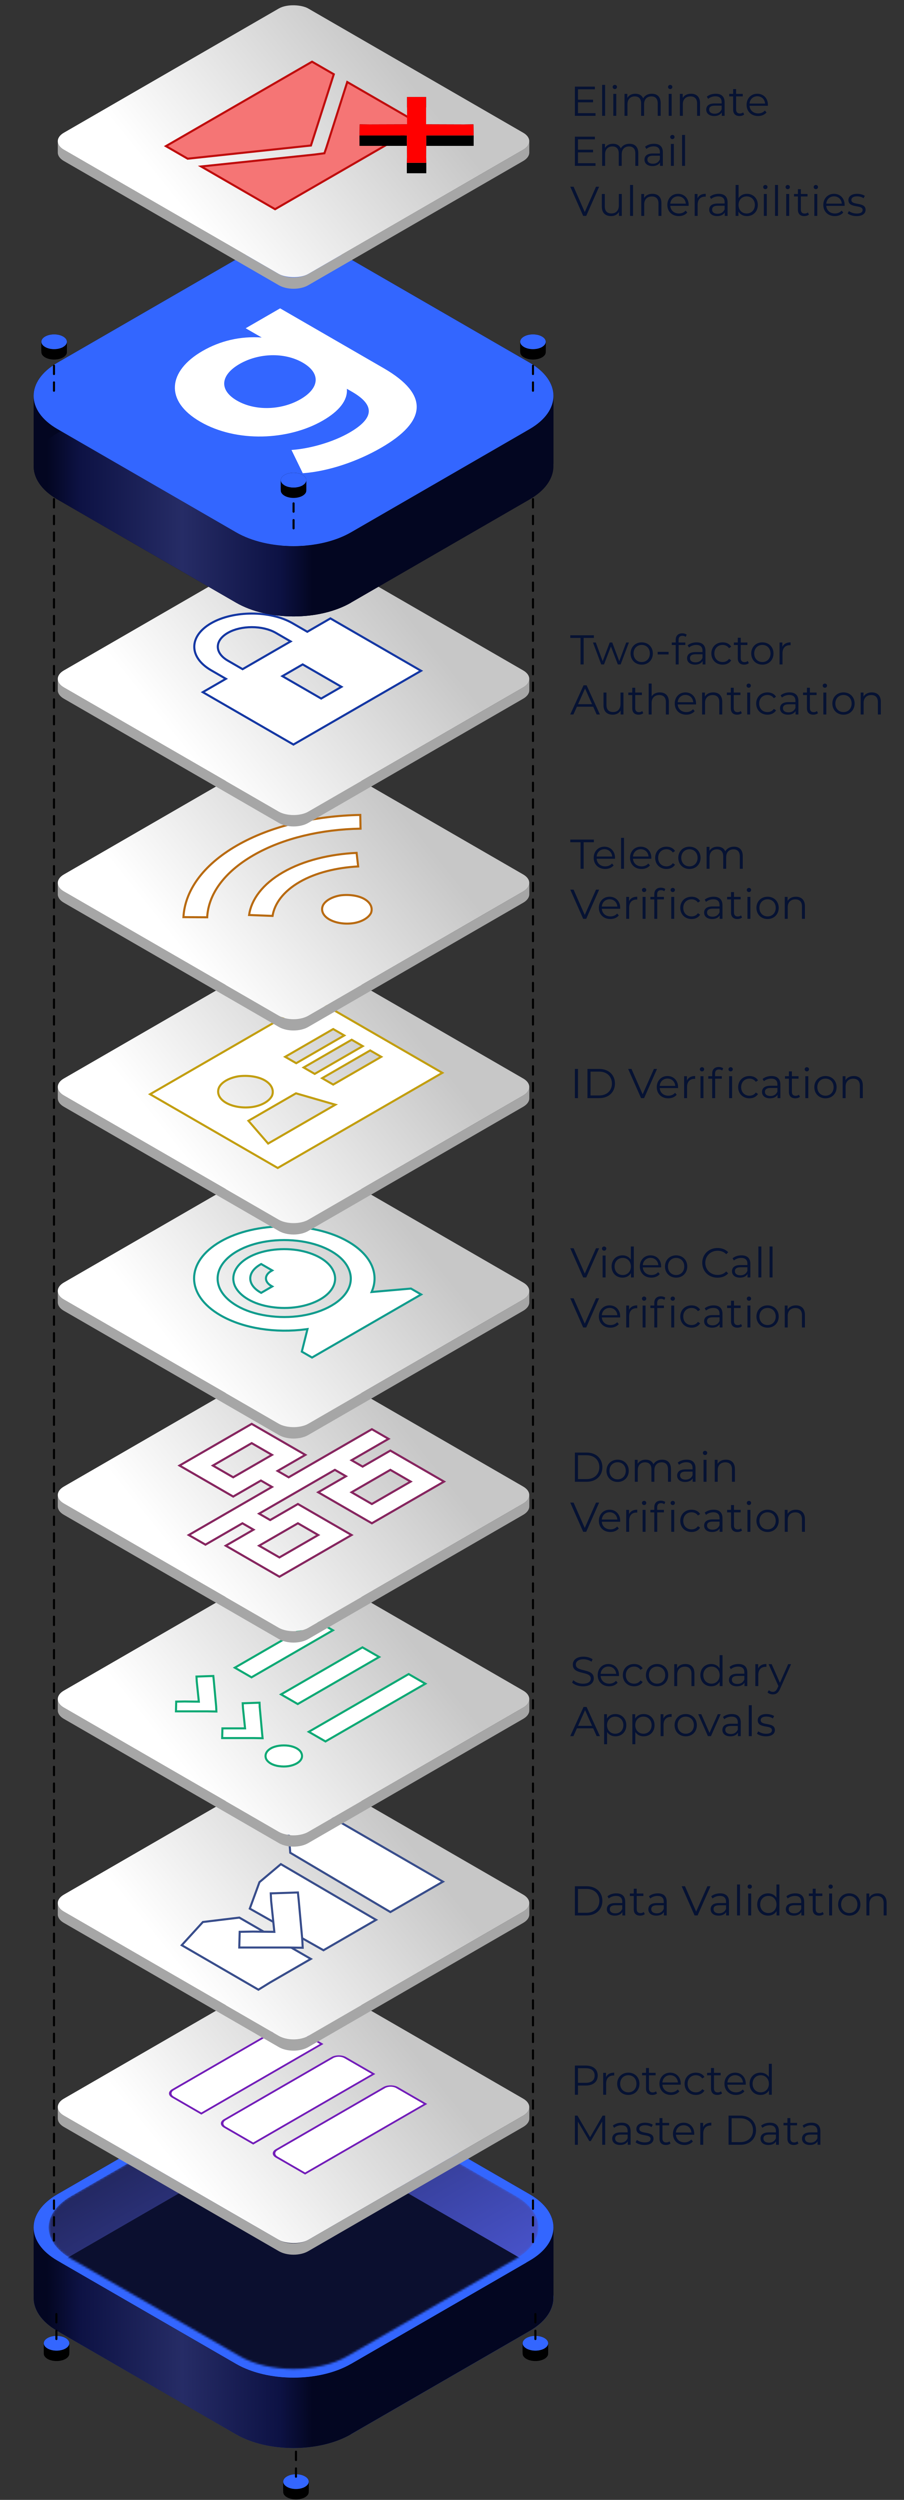 <svg width="434" height="1199" viewBox="0 0 434 1199" fill="none" xmlns="http://www.w3.org/2000/svg">
<rect x="0" y="0" width="434" height="1199" fill="#333333" stroke="none"/>
<path d="M277.477 54.273H285.897V55.553H275.997V41.553H285.597V42.833H277.477V47.813H284.717V49.073H277.477V54.273ZM289.076 55.553V40.713H290.496V55.553H289.076ZM295.167 42.733C294.587 42.733 294.127 42.273 294.127 41.713C294.127 41.173 294.587 40.713 295.167 40.713C295.747 40.713 296.207 41.153 296.207 41.693C296.207 42.273 295.767 42.733 295.167 42.733ZM294.447 55.553V45.033H295.867V55.553H294.447ZM312.938 44.953C315.498 44.953 317.178 46.433 317.178 49.453V55.553H315.758V49.593C315.758 47.373 314.638 46.233 312.738 46.233C310.578 46.233 309.218 47.633 309.218 50.033V55.553H307.798V49.593C307.798 47.373 306.678 46.233 304.758 46.233C302.618 46.233 301.238 47.633 301.238 50.033V55.553H299.818V45.033H301.178V46.953C301.918 45.693 303.278 44.953 305.038 44.953C306.778 44.953 308.138 45.693 308.778 47.173C309.538 45.813 311.038 44.953 312.938 44.953ZM321.749 42.733C321.169 42.733 320.709 42.273 320.709 41.713C320.709 41.173 321.169 40.713 321.749 40.713C322.329 40.713 322.789 41.153 322.789 41.693C322.789 42.273 322.349 42.733 321.749 42.733ZM321.029 55.553V45.033H322.449V55.553H321.029ZM331.76 44.953C334.32 44.953 336.08 46.433 336.08 49.453V55.553H334.66V49.593C334.66 47.373 333.5 46.233 331.5 46.233C329.24 46.233 327.82 47.633 327.82 50.033V55.553H326.4V45.033H327.76V46.973C328.52 45.693 329.94 44.953 331.76 44.953ZM343.615 44.953C346.335 44.953 347.875 46.313 347.875 49.033V55.553H346.515V53.913C345.875 54.993 344.635 55.653 342.895 55.653C340.515 55.653 339.055 54.413 339.055 52.593C339.055 50.973 340.095 49.613 343.115 49.613H346.455V48.973C346.455 47.173 345.435 46.193 343.475 46.193C342.115 46.193 340.835 46.673 339.975 47.433L339.335 46.373C340.395 45.473 341.955 44.953 343.615 44.953ZM343.115 54.533C344.715 54.533 345.895 53.773 346.455 52.393V50.673H343.155C341.115 50.673 340.455 51.473 340.455 52.553C340.455 53.773 341.435 54.533 343.115 54.533ZM356.772 53.893L357.272 54.913C356.712 55.413 355.872 55.653 355.052 55.653C353.072 55.653 351.972 54.533 351.972 52.593V46.233H350.092V45.033H351.972V42.733H353.392V45.033H356.592V46.233H353.392V52.513C353.392 53.753 354.032 54.433 355.212 54.433C355.792 54.433 356.372 54.253 356.772 53.893ZM368.666 50.293C368.666 50.413 368.646 50.573 368.646 50.733H359.846C360.006 52.933 361.686 54.393 363.986 54.393C365.266 54.393 366.406 53.933 367.206 53.013L368.006 53.933C367.066 55.053 365.606 55.653 363.946 55.653C360.666 55.653 358.426 53.413 358.426 50.293C358.426 47.173 360.606 44.953 363.566 44.953C366.526 44.953 368.666 47.133 368.666 50.293ZM363.566 46.173C361.526 46.173 360.026 47.613 359.846 49.673H367.306C367.126 47.613 365.626 46.173 363.566 46.173ZM277.477 78.273H285.897V79.553H275.997V65.553H285.597V66.833H277.477V71.813H284.717V73.073H277.477V78.273ZM302.196 68.953C304.756 68.953 306.436 70.433 306.436 73.453V79.553H305.016V73.593C305.016 71.373 303.896 70.233 301.996 70.233C299.836 70.233 298.476 71.633 298.476 74.033V79.553H297.056V73.593C297.056 71.373 295.936 70.233 294.016 70.233C291.876 70.233 290.496 71.633 290.496 74.033V79.553H289.076V69.033H290.436V70.953C291.176 69.693 292.536 68.953 294.296 68.953C296.036 68.953 297.396 69.693 298.036 71.173C298.796 69.813 300.296 68.953 302.196 68.953ZM313.967 68.953C316.687 68.953 318.227 70.313 318.227 73.033V79.553H316.867V77.913C316.227 78.993 314.987 79.653 313.247 79.653C310.867 79.653 309.407 78.413 309.407 76.593C309.407 74.973 310.447 73.613 313.467 73.613H316.807V72.973C316.807 71.173 315.787 70.193 313.827 70.193C312.467 70.193 311.187 70.673 310.327 71.433L309.687 70.373C310.747 69.473 312.307 68.953 313.967 68.953ZM313.467 78.533C315.067 78.533 316.247 77.773 316.807 76.393V74.673H313.507C311.467 74.673 310.807 75.473 310.807 76.553C310.807 77.773 311.787 78.533 313.467 78.533ZM322.804 66.733C322.224 66.733 321.764 66.273 321.764 65.713C321.764 65.173 322.224 64.713 322.804 64.713C323.384 64.713 323.844 65.153 323.844 65.693C323.844 66.273 323.404 66.733 322.804 66.733ZM322.084 79.553V69.033H323.504V79.553H322.084ZM327.455 79.553V64.713H328.875V79.553H327.455ZM286.137 89.553H287.637L281.437 103.553H279.977L273.777 89.553H275.377L280.737 101.713L286.137 89.553ZM297.097 93.033H298.517V103.553H297.157V101.633C296.417 102.913 295.057 103.653 293.377 103.653C290.697 103.653 288.937 102.153 288.937 99.133V93.033H290.357V98.993C290.357 101.233 291.517 102.373 293.517 102.373C295.717 102.373 297.097 100.953 297.097 98.553V93.033ZM302.494 103.553V88.713H303.914V103.553H302.494ZM313.225 92.953C315.785 92.953 317.545 94.433 317.545 97.453V103.553H316.125V97.593C316.125 95.373 314.965 94.233 312.965 94.233C310.705 94.233 309.285 95.633 309.285 98.033V103.553H307.865V93.033H309.225V94.973C309.985 93.693 311.405 92.953 313.225 92.953ZM330.619 98.293C330.619 98.413 330.599 98.573 330.599 98.733H321.799C321.959 100.933 323.639 102.393 325.939 102.393C327.219 102.393 328.359 101.933 329.159 101.013L329.959 101.933C329.019 103.053 327.559 103.653 325.899 103.653C322.619 103.653 320.379 101.413 320.379 98.293C320.379 95.173 322.559 92.953 325.519 92.953C328.479 92.953 330.619 95.133 330.619 98.293ZM325.519 94.173C323.479 94.173 321.979 95.613 321.799 97.673H329.259C329.079 95.613 327.579 94.173 325.519 94.173ZM334.869 95.093C335.529 93.693 336.869 92.953 338.809 92.953V94.333C338.689 94.333 338.569 94.313 338.469 94.313C336.269 94.313 334.929 95.713 334.929 98.193V103.553H333.509V93.033H334.869V95.093ZM345.041 92.953C347.761 92.953 349.301 94.313 349.301 97.033V103.553H347.941V101.913C347.301 102.993 346.061 103.653 344.321 103.653C341.941 103.653 340.481 102.413 340.481 100.593C340.481 98.973 341.521 97.613 344.541 97.613H347.881V96.973C347.881 95.173 346.861 94.193 344.901 94.193C343.541 94.193 342.261 94.673 341.401 95.433L340.761 94.373C341.821 93.473 343.381 92.953 345.041 92.953ZM344.541 102.533C346.141 102.533 347.321 101.773 347.881 100.393V98.673H344.581C342.541 98.673 341.881 99.473 341.881 100.553C341.881 101.773 342.861 102.533 344.541 102.533ZM358.578 92.953C361.578 92.953 363.818 95.113 363.818 98.293C363.818 101.473 361.578 103.653 358.578 103.653C356.838 103.653 355.378 102.893 354.518 101.473V103.553H353.158V88.713H354.578V95.033C355.458 93.673 356.898 92.953 358.578 92.953ZM358.478 102.393C360.698 102.393 362.398 100.753 362.398 98.293C362.398 95.833 360.698 94.193 358.478 94.193C356.238 94.193 354.558 95.833 354.558 98.293C354.558 100.753 356.238 102.393 358.478 102.393ZM367.432 90.733C366.852 90.733 366.392 90.273 366.392 89.713C366.392 89.173 366.852 88.713 367.432 88.713C368.012 88.713 368.472 89.153 368.472 89.693C368.472 90.273 368.032 90.733 367.432 90.733ZM366.712 103.553V93.033H368.132V103.553H366.712ZM372.084 103.553V88.713H373.504V103.553H372.084ZM378.175 90.733C377.595 90.733 377.135 90.273 377.135 89.713C377.135 89.173 377.595 88.713 378.175 88.713C378.755 88.713 379.215 89.153 379.215 89.693C379.215 90.273 378.775 90.733 378.175 90.733ZM377.455 103.553V93.033H378.875V103.553H377.455ZM387.866 101.893L388.366 102.913C387.806 103.413 386.966 103.653 386.146 103.653C384.166 103.653 383.066 102.533 383.066 100.593V94.233H381.186V93.033H383.066V90.733H384.486V93.033H387.686V94.233H384.486V100.513C384.486 101.753 385.126 102.433 386.306 102.433C386.886 102.433 387.466 102.253 387.866 101.893ZM391.671 90.733C391.091 90.733 390.631 90.273 390.631 89.713C390.631 89.173 391.091 88.713 391.671 88.713C392.251 88.713 392.711 89.153 392.711 89.693C392.711 90.273 392.271 90.733 391.671 90.733ZM390.951 103.553V93.033H392.371V103.553H390.951ZM405.502 98.293C405.502 98.413 405.482 98.573 405.482 98.733H396.682C396.842 100.933 398.522 102.393 400.822 102.393C402.102 102.393 403.242 101.933 404.042 101.013L404.842 101.933C403.902 103.053 402.442 103.653 400.782 103.653C397.502 103.653 395.262 101.413 395.262 98.293C395.262 95.173 397.442 92.953 400.402 92.953C403.362 92.953 405.502 95.133 405.502 98.293ZM400.402 94.173C398.362 94.173 396.862 95.613 396.682 97.673H404.142C403.962 95.613 402.462 94.173 400.402 94.173ZM411.212 103.653C409.472 103.653 407.792 103.093 406.932 102.353L407.572 101.233C408.412 101.893 409.832 102.413 411.312 102.413C413.312 102.413 414.132 101.733 414.132 100.693C414.132 97.953 407.312 100.113 407.312 95.953C407.312 94.233 408.792 92.953 411.472 92.953C412.832 92.953 414.312 93.333 415.192 93.933L414.572 95.073C413.652 94.433 412.552 94.173 411.472 94.173C409.572 94.173 408.732 94.913 408.732 95.913C408.732 98.753 415.552 96.613 415.552 100.653C415.552 102.473 413.952 103.653 411.212 103.653Z" fill="#061233"/>
<path d="M278.717 318.687V305.967H273.797V304.687H285.117V305.967H280.197V318.687H278.717ZM300.638 308.167H301.938L297.958 318.687H296.618L293.298 310.067L289.978 318.687H288.638L284.678 308.167H286.038L289.338 317.107L292.718 308.167H293.938L297.298 317.107L300.638 308.167ZM308.083 318.787C305.003 318.787 302.723 316.547 302.723 313.427C302.723 310.307 305.003 308.087 308.083 308.087C311.163 308.087 313.423 310.307 313.423 313.427C313.423 316.547 311.163 318.787 308.083 318.787ZM308.083 317.527C310.323 317.527 311.983 315.887 311.983 313.427C311.983 310.967 310.323 309.327 308.083 309.327C305.843 309.327 304.163 310.967 304.163 313.427C304.163 315.887 305.843 317.527 308.083 317.527ZM315.737 313.887V312.647H320.977V313.887H315.737ZM327.634 304.947C326.414 304.947 325.774 305.627 325.774 306.927V308.167H329.014V309.367H325.814V318.687H324.394V309.367H322.514V308.167H324.394V306.867C324.394 304.987 325.514 303.747 327.574 303.747C328.354 303.747 329.154 303.967 329.674 304.407L329.194 305.467C328.794 305.127 328.234 304.947 327.634 304.947ZM334.416 308.087C337.136 308.087 338.676 309.447 338.676 312.167V318.687H337.316V317.047C336.676 318.127 335.436 318.787 333.696 318.787C331.316 318.787 329.856 317.547 329.856 315.727C329.856 314.107 330.896 312.747 333.916 312.747H337.256V312.107C337.256 310.307 336.236 309.327 334.276 309.327C332.916 309.327 331.636 309.807 330.776 310.567L330.136 309.507C331.196 308.607 332.756 308.087 334.416 308.087ZM333.916 317.667C335.516 317.667 336.696 316.907 337.256 315.527V313.807H333.956C331.916 313.807 331.256 314.607 331.256 315.687C331.256 316.907 332.236 317.667 333.916 317.667ZM346.932 318.787C343.792 318.787 341.512 316.567 341.512 313.427C341.512 310.287 343.792 308.087 346.932 308.087C348.712 308.087 350.212 308.787 351.052 310.167L349.992 310.887C349.272 309.827 348.152 309.327 346.932 309.327C344.632 309.327 342.952 310.967 342.952 313.427C342.952 315.907 344.632 317.527 346.932 317.527C348.152 317.527 349.272 317.047 349.992 315.987L351.052 316.707C350.212 318.067 348.712 318.787 346.932 318.787ZM358.999 317.027L359.499 318.047C358.939 318.547 358.099 318.787 357.279 318.787C355.299 318.787 354.199 317.667 354.199 315.727V309.367H352.319V308.167H354.199V305.867H355.619V308.167H358.819V309.367H355.619V315.647C355.619 316.887 356.259 317.567 357.439 317.567C358.019 317.567 358.599 317.387 358.999 317.027ZM366.012 318.787C362.932 318.787 360.652 316.547 360.652 313.427C360.652 310.307 362.932 308.087 366.012 308.087C369.092 308.087 371.352 310.307 371.352 313.427C371.352 316.547 369.092 318.787 366.012 318.787ZM366.012 317.527C368.252 317.527 369.912 315.887 369.912 313.427C369.912 310.967 368.252 309.327 366.012 309.327C363.772 309.327 362.092 310.967 362.092 313.427C362.092 315.887 363.772 317.527 366.012 317.527ZM375.611 310.227C376.271 308.827 377.611 308.087 379.551 308.087V309.467C379.431 309.467 379.311 309.447 379.211 309.447C377.011 309.447 375.671 310.847 375.671 313.327V318.687H374.251V308.167H375.611V310.227ZM286.457 342.687L284.777 338.947H276.977L275.297 342.687H273.757L280.157 328.687H281.617L288.017 342.687H286.457ZM277.517 337.747H284.237L280.877 330.227L277.517 337.747ZM297.897 332.167H299.317V342.687H297.957V340.767C297.217 342.047 295.857 342.787 294.177 342.787C291.497 342.787 289.737 341.287 289.737 338.267V332.167H291.157V338.127C291.157 340.367 292.317 341.507 294.317 341.507C296.517 341.507 297.897 340.087 297.897 337.687V332.167ZM308.334 341.027L308.834 342.047C308.274 342.547 307.434 342.787 306.614 342.787C304.634 342.787 303.534 341.667 303.534 339.727V333.367H301.654V332.167H303.534V329.867H304.954V332.167H308.154V333.367H304.954V339.647C304.954 340.887 305.594 341.567 306.774 341.567C307.354 341.567 307.934 341.387 308.334 341.027ZM316.779 332.087C319.339 332.087 321.099 333.567 321.099 336.587V342.687H319.679V336.727C319.679 334.507 318.519 333.367 316.519 333.367C314.259 333.367 312.839 334.767 312.839 337.167V342.687H311.419V327.847H312.839V334.007C313.619 332.787 314.999 332.087 316.779 332.087ZM334.174 337.427C334.174 337.547 334.154 337.707 334.154 337.867H325.354C325.514 340.067 327.194 341.527 329.494 341.527C330.774 341.527 331.914 341.067 332.714 340.147L333.514 341.067C332.574 342.187 331.114 342.787 329.454 342.787C326.174 342.787 323.934 340.547 323.934 337.427C323.934 334.307 326.114 332.087 329.074 332.087C332.034 332.087 334.174 334.267 334.174 337.427ZM329.074 333.307C327.034 333.307 325.534 334.747 325.354 336.807H332.814C332.634 334.747 331.134 333.307 329.074 333.307ZM342.424 332.087C344.984 332.087 346.744 333.567 346.744 336.587V342.687H345.324V336.727C345.324 334.507 344.164 333.367 342.164 333.367C339.904 333.367 338.484 334.767 338.484 337.167V342.687H337.064V332.167H338.424V334.107C339.184 332.827 340.604 332.087 342.424 332.087ZM355.639 341.027L356.139 342.047C355.579 342.547 354.739 342.787 353.919 342.787C351.939 342.787 350.839 341.667 350.839 339.727V333.367H348.959V332.167H350.839V329.867H352.259V332.167H355.459V333.367H352.259V339.647C352.259 340.887 352.899 341.567 354.079 341.567C354.659 341.567 355.239 341.387 355.639 341.027ZM359.444 329.867C358.864 329.867 358.404 329.407 358.404 328.847C358.404 328.307 358.864 327.847 359.444 327.847C360.024 327.847 360.484 328.287 360.484 328.827C360.484 329.407 360.044 329.867 359.444 329.867ZM358.724 342.687V332.167H360.144V342.687H358.724ZM368.455 342.787C365.315 342.787 363.035 340.567 363.035 337.427C363.035 334.287 365.315 332.087 368.455 332.087C370.235 332.087 371.735 332.787 372.575 334.167L371.515 334.887C370.795 333.827 369.675 333.327 368.455 333.327C366.155 333.327 364.475 334.967 364.475 337.427C364.475 339.907 366.155 341.527 368.455 341.527C369.675 341.527 370.795 341.047 371.515 339.987L372.575 340.707C371.735 342.067 370.235 342.787 368.455 342.787ZM379.045 332.087C381.765 332.087 383.305 333.447 383.305 336.167V342.687H381.945V341.047C381.305 342.127 380.065 342.787 378.325 342.787C375.945 342.787 374.485 341.547 374.485 339.727C374.485 338.107 375.525 336.747 378.545 336.747H381.885V336.107C381.885 334.307 380.865 333.327 378.905 333.327C377.545 333.327 376.265 333.807 375.405 334.567L374.765 333.507C375.825 332.607 377.385 332.087 379.045 332.087ZM378.545 341.667C380.145 341.667 381.325 340.907 381.885 339.527V337.807H378.585C376.545 337.807 375.885 338.607 375.885 339.687C375.885 340.907 376.865 341.667 378.545 341.667ZM392.202 341.027L392.702 342.047C392.142 342.547 391.302 342.787 390.482 342.787C388.502 342.787 387.402 341.667 387.402 339.727V333.367H385.522V332.167H387.402V329.867H388.822V332.167H392.022V333.367H388.822V339.647C388.822 340.887 389.462 341.567 390.642 341.567C391.222 341.567 391.802 341.387 392.202 341.027ZM396.007 329.867C395.427 329.867 394.967 329.407 394.967 328.847C394.967 328.307 395.427 327.847 396.007 327.847C396.587 327.847 397.047 328.287 397.047 328.827C397.047 329.407 396.607 329.867 396.007 329.867ZM395.287 342.687V332.167H396.707V342.687H395.287ZM404.958 342.787C401.878 342.787 399.598 340.547 399.598 337.427C399.598 334.307 401.878 332.087 404.958 332.087C408.038 332.087 410.298 334.307 410.298 337.427C410.298 340.547 408.038 342.787 404.958 342.787ZM404.958 341.527C407.198 341.527 408.858 339.887 408.858 337.427C408.858 334.967 407.198 333.327 404.958 333.327C402.718 333.327 401.038 334.967 401.038 337.427C401.038 339.887 402.718 341.527 404.958 341.527ZM418.557 332.087C421.117 332.087 422.877 333.567 422.877 336.587V342.687H421.457V336.727C421.457 334.507 420.297 333.367 418.297 333.367C416.037 333.367 414.617 334.767 414.617 337.167V342.687H413.197V332.167H414.557V334.107C415.317 332.827 416.737 332.087 418.557 332.087Z" fill="#061233"/>
<path d="M278.717 416.687V403.967H273.797V402.687H285.117V403.967H280.197V416.687H278.717ZM295.267 411.427C295.267 411.547 295.247 411.707 295.247 411.867H286.447C286.607 414.067 288.287 415.527 290.587 415.527C291.867 415.527 293.007 415.067 293.807 414.147L294.607 415.067C293.667 416.187 292.207 416.787 290.547 416.787C287.267 416.787 285.027 414.547 285.027 411.427C285.027 408.307 287.207 406.087 290.167 406.087C293.127 406.087 295.267 408.267 295.267 411.427ZM290.167 407.307C288.127 407.307 286.627 408.747 286.447 410.807H293.907C293.727 408.747 292.227 407.307 290.167 407.307ZM298.158 416.687V401.847H299.578V416.687H298.158ZM312.709 411.427C312.709 411.547 312.689 411.707 312.689 411.867H303.889C304.049 414.067 305.729 415.527 308.029 415.527C309.309 415.527 310.449 415.067 311.249 414.147L312.049 415.067C311.109 416.187 309.649 416.787 307.989 416.787C304.709 416.787 302.469 414.547 302.469 411.427C302.469 408.307 304.649 406.087 307.609 406.087C310.569 406.087 312.709 408.267 312.709 411.427ZM307.609 407.307C305.569 407.307 304.069 408.747 303.889 410.807H311.349C311.169 408.747 309.669 407.307 307.609 407.307ZM319.959 416.787C316.819 416.787 314.539 414.567 314.539 411.427C314.539 408.287 316.819 406.087 319.959 406.087C321.739 406.087 323.239 406.787 324.079 408.167L323.019 408.887C322.299 407.827 321.179 407.327 319.959 407.327C317.659 407.327 315.979 408.967 315.979 411.427C315.979 413.907 317.659 415.527 319.959 415.527C321.179 415.527 322.299 415.047 323.019 413.987L324.079 414.707C323.239 416.067 321.739 416.787 319.959 416.787ZM330.993 416.787C327.913 416.787 325.633 414.547 325.633 411.427C325.633 408.307 327.913 406.087 330.993 406.087C334.073 406.087 336.333 408.307 336.333 411.427C336.333 414.547 334.073 416.787 330.993 416.787ZM330.993 415.527C333.233 415.527 334.893 413.887 334.893 411.427C334.893 408.967 333.233 407.327 330.993 407.327C328.753 407.327 327.073 408.967 327.073 411.427C327.073 413.887 328.753 415.527 330.993 415.527ZM352.352 406.087C354.912 406.087 356.592 407.567 356.592 410.587V416.687H355.172V410.727C355.172 408.507 354.052 407.367 352.152 407.367C349.992 407.367 348.632 408.767 348.632 411.167V416.687H347.212V410.727C347.212 408.507 346.092 407.367 344.172 407.367C342.032 407.367 340.652 408.767 340.652 411.167V416.687H339.232V406.167H340.592V408.087C341.332 406.827 342.692 406.087 344.452 406.087C346.192 406.087 347.552 406.827 348.192 408.307C348.952 406.947 350.452 406.087 352.352 406.087ZM286.137 426.687H287.637L281.437 440.687H279.977L273.777 426.687H275.377L280.737 438.847L286.137 426.687ZM297.748 435.427C297.748 435.547 297.728 435.707 297.728 435.867H288.928C289.088 438.067 290.768 439.527 293.068 439.527C294.348 439.527 295.488 439.067 296.288 438.147L297.088 439.067C296.148 440.187 294.688 440.787 293.028 440.787C289.748 440.787 287.508 438.547 287.508 435.427C287.508 432.307 289.688 430.087 292.648 430.087C295.608 430.087 297.748 432.267 297.748 435.427ZM292.648 431.307C290.608 431.307 289.108 432.747 288.928 434.807H296.388C296.208 432.747 294.708 431.307 292.648 431.307ZM301.998 432.227C302.658 430.827 303.998 430.087 305.938 430.087V431.467C305.818 431.467 305.698 431.447 305.598 431.447C303.398 431.447 302.058 432.847 302.058 435.327V440.687H300.638V430.167H301.998V432.227ZM309.229 427.867C308.649 427.867 308.189 427.407 308.189 426.847C308.189 426.307 308.649 425.847 309.229 425.847C309.809 425.847 310.269 426.287 310.269 426.827C310.269 427.407 309.829 427.867 309.229 427.867ZM308.509 440.687V430.167H309.929V440.687H308.509ZM314.12 428.867C314.12 426.987 315.24 425.747 317.3 425.747C318.08 425.747 318.88 425.967 319.4 426.407L318.92 427.467C318.52 427.127 317.96 426.947 317.36 426.947C316.14 426.947 315.5 427.627 315.5 428.927V430.167H318.74V431.367H315.54V440.687H314.12V431.367H312.24V430.167H314.12V428.867ZM322.98 425.847C323.56 425.847 324.02 426.287 324.02 426.827C324.02 427.407 323.58 427.867 322.98 427.867C322.4 427.867 321.94 427.407 321.94 426.847C321.94 426.307 322.4 425.847 322.98 425.847ZM322.26 440.687V430.167H323.68V440.687H322.26ZM332.01 440.787C328.87 440.787 326.59 438.567 326.59 435.427C326.59 432.287 328.87 430.087 332.01 430.087C333.79 430.087 335.29 430.787 336.13 432.167L335.07 432.887C334.35 431.827 333.23 431.327 332.01 431.327C329.71 431.327 328.03 432.967 328.03 435.427C328.03 437.907 329.71 439.527 332.01 439.527C333.23 439.527 334.35 439.047 335.07 437.987L336.13 438.707C335.29 440.067 333.79 440.787 332.01 440.787ZM342.599 430.087C345.319 430.087 346.859 431.447 346.859 434.167V440.687H345.499V439.047C344.859 440.127 343.619 440.787 341.879 440.787C339.499 440.787 338.039 439.547 338.039 437.727C338.039 436.107 339.079 434.747 342.099 434.747H345.439V434.107C345.439 432.307 344.419 431.327 342.459 431.327C341.099 431.327 339.819 431.807 338.959 432.567L338.319 431.507C339.379 430.607 340.939 430.087 342.599 430.087ZM342.099 439.667C343.699 439.667 344.879 438.907 345.439 437.527V435.807H342.139C340.099 435.807 339.439 436.607 339.439 437.687C339.439 438.907 340.419 439.667 342.099 439.667ZM355.756 439.027L356.256 440.047C355.696 440.547 354.856 440.787 354.036 440.787C352.056 440.787 350.956 439.667 350.956 437.727V431.367H349.076V430.167H350.956V427.867H352.376V430.167H355.576V431.367H352.376V437.647C352.376 438.887 353.016 439.567 354.196 439.567C354.776 439.567 355.356 439.387 355.756 439.027ZM359.561 427.867C358.981 427.867 358.521 427.407 358.521 426.847C358.521 426.307 358.981 425.847 359.561 425.847C360.141 425.847 360.601 426.287 360.601 426.827C360.601 427.407 360.161 427.867 359.561 427.867ZM358.841 440.687V430.167H360.261V440.687H358.841ZM368.512 440.787C365.432 440.787 363.152 438.547 363.152 435.427C363.152 432.307 365.432 430.087 368.512 430.087C371.592 430.087 373.852 432.307 373.852 435.427C373.852 438.547 371.592 440.787 368.512 440.787ZM368.512 439.527C370.752 439.527 372.412 437.887 372.412 435.427C372.412 432.967 370.752 431.327 368.512 431.327C366.272 431.327 364.592 432.967 364.592 435.427C364.592 437.887 366.272 439.527 368.512 439.527ZM382.111 430.087C384.671 430.087 386.431 431.567 386.431 434.587V440.687H385.011V434.727C385.011 432.507 383.851 431.367 381.851 431.367C379.591 431.367 378.171 432.767 378.171 435.167V440.687H376.751V430.167H378.111V432.107C378.871 430.827 380.291 430.087 382.111 430.087Z" fill="#061233"/>
<path d="M275.997 526.687V512.687H277.477V526.687H275.997ZM282.032 526.687V512.687H287.732C292.212 512.687 295.232 515.567 295.232 519.687C295.232 523.807 292.212 526.687 287.732 526.687H282.032ZM283.512 525.407H287.652C291.372 525.407 293.772 523.047 293.772 519.687C293.772 516.327 291.372 513.967 287.652 513.967H283.512V525.407ZM313.93 512.687H315.43L309.23 526.687H307.77L301.57 512.687H303.17L308.53 524.847L313.93 512.687ZM325.541 521.427C325.541 521.547 325.521 521.707 325.521 521.867H316.721C316.881 524.067 318.561 525.527 320.861 525.527C322.141 525.527 323.281 525.067 324.081 524.147L324.881 525.067C323.941 526.187 322.481 526.787 320.821 526.787C317.541 526.787 315.301 524.547 315.301 521.427C315.301 518.307 317.481 516.087 320.441 516.087C323.401 516.087 325.541 518.267 325.541 521.427ZM320.441 517.307C318.401 517.307 316.901 518.747 316.721 520.807H324.181C324.001 518.747 322.501 517.307 320.441 517.307ZM329.791 518.227C330.451 516.827 331.791 516.087 333.731 516.087V517.467C333.611 517.467 333.491 517.447 333.391 517.447C331.191 517.447 329.851 518.847 329.851 521.327V526.687H328.431V516.167H329.791V518.227ZM337.022 513.867C336.442 513.867 335.982 513.407 335.982 512.847C335.982 512.307 336.442 511.847 337.022 511.847C337.602 511.847 338.062 512.287 338.062 512.827C338.062 513.407 337.622 513.867 337.022 513.867ZM336.302 526.687V516.167H337.722V526.687H336.302ZM341.913 514.867C341.913 512.987 343.033 511.747 345.093 511.747C345.873 511.747 346.673 511.967 347.193 512.407L346.713 513.467C346.313 513.127 345.753 512.947 345.153 512.947C343.933 512.947 343.293 513.627 343.293 514.927V516.167H346.533V517.367H343.333V526.687H341.913V517.367H340.033V516.167H341.913V514.867ZM350.773 511.847C351.353 511.847 351.813 512.287 351.813 512.827C351.813 513.407 351.373 513.867 350.773 513.867C350.193 513.867 349.733 513.407 349.733 512.847C349.733 512.307 350.193 511.847 350.773 511.847ZM350.053 526.687V516.167H351.473V526.687H350.053ZM359.803 526.787C356.663 526.787 354.383 524.567 354.383 521.427C354.383 518.287 356.663 516.087 359.803 516.087C361.583 516.087 363.083 516.787 363.923 518.167L362.863 518.887C362.143 517.827 361.023 517.327 359.803 517.327C357.503 517.327 355.823 518.967 355.823 521.427C355.823 523.907 357.503 525.527 359.803 525.527C361.023 525.527 362.143 525.047 362.863 523.987L363.923 524.707C363.083 526.067 361.583 526.787 359.803 526.787ZM370.392 516.087C373.112 516.087 374.652 517.447 374.652 520.167V526.687H373.292V525.047C372.652 526.127 371.412 526.787 369.672 526.787C367.292 526.787 365.832 525.547 365.832 523.727C365.832 522.107 366.872 520.747 369.892 520.747H373.232V520.107C373.232 518.307 372.212 517.327 370.252 517.327C368.892 517.327 367.612 517.807 366.752 518.567L366.112 517.507C367.172 516.607 368.732 516.087 370.392 516.087ZM369.892 525.667C371.492 525.667 372.672 524.907 373.232 523.527V521.807H369.932C367.892 521.807 367.232 522.607 367.232 523.687C367.232 524.907 368.212 525.667 369.892 525.667ZM383.549 525.027L384.049 526.047C383.489 526.547 382.649 526.787 381.829 526.787C379.849 526.787 378.749 525.667 378.749 523.727V517.367H376.869V516.167H378.749V513.867H380.169V516.167H383.369V517.367H380.169V523.647C380.169 524.887 380.809 525.567 381.989 525.567C382.569 525.567 383.149 525.387 383.549 525.027ZM387.354 513.867C386.774 513.867 386.314 513.407 386.314 512.847C386.314 512.307 386.774 511.847 387.354 511.847C387.934 511.847 388.394 512.287 388.394 512.827C388.394 513.407 387.954 513.867 387.354 513.867ZM386.634 526.687V516.167H388.054V526.687H386.634ZM396.305 526.787C393.225 526.787 390.945 524.547 390.945 521.427C390.945 518.307 393.225 516.087 396.305 516.087C399.385 516.087 401.645 518.307 401.645 521.427C401.645 524.547 399.385 526.787 396.305 526.787ZM396.305 525.527C398.545 525.527 400.205 523.887 400.205 521.427C400.205 518.967 398.545 517.327 396.305 517.327C394.065 517.327 392.385 518.967 392.385 521.427C392.385 523.887 394.065 525.527 396.305 525.527ZM409.904 516.087C412.464 516.087 414.224 517.567 414.224 520.587V526.687H412.804V520.727C412.804 518.507 411.644 517.367 409.644 517.367C407.384 517.367 405.964 518.767 405.964 521.167V526.687H404.544V516.167H405.904V518.107C406.664 516.827 408.084 516.087 409.904 516.087Z" fill="#061233"/>
<path d="M286.137 598.687H287.637L281.437 612.687H279.977L273.777 598.687H275.377L280.737 610.847L286.137 598.687ZM290.03 599.867C289.45 599.867 288.99 599.407 288.99 598.847C288.99 598.307 289.45 597.847 290.03 597.847C290.61 597.847 291.07 598.287 291.07 598.827C291.07 599.407 290.63 599.867 290.03 599.867ZM289.31 612.687V602.167H290.73V612.687H289.31ZM302.861 597.847H304.281V612.687H302.921V610.607C302.061 612.027 300.601 612.787 298.861 612.787C295.861 612.787 293.621 610.607 293.621 607.427C293.621 604.247 295.861 602.087 298.861 602.087C300.541 602.087 301.981 602.807 302.861 604.167V597.847ZM298.981 611.527C301.201 611.527 302.881 609.887 302.881 607.427C302.881 604.967 301.201 603.327 298.981 603.327C296.741 603.327 295.061 604.967 295.061 607.427C295.061 609.887 296.741 611.527 298.981 611.527ZM317.416 607.427C317.416 607.547 317.396 607.707 317.396 607.867H308.596C308.756 610.067 310.436 611.527 312.736 611.527C314.016 611.527 315.156 611.067 315.956 610.147L316.756 611.067C315.816 612.187 314.356 612.787 312.696 612.787C309.416 612.787 307.176 610.547 307.176 607.427C307.176 604.307 309.356 602.087 312.316 602.087C315.276 602.087 317.416 604.267 317.416 607.427ZM312.316 603.307C310.276 603.307 308.776 604.747 308.596 606.807H316.056C315.876 604.747 314.376 603.307 312.316 603.307ZM324.606 612.787C321.526 612.787 319.246 610.547 319.246 607.427C319.246 604.307 321.526 602.087 324.606 602.087C327.686 602.087 329.946 604.307 329.946 607.427C329.946 610.547 327.686 612.787 324.606 612.787ZM324.606 611.527C326.846 611.527 328.506 609.887 328.506 607.427C328.506 604.967 326.846 603.327 324.606 603.327C322.366 603.327 320.686 604.967 320.686 607.427C320.686 609.887 322.366 611.527 324.606 611.527ZM344.46 612.807C340.26 612.807 337.14 609.787 337.14 605.687C337.14 601.587 340.26 598.567 344.48 598.567C346.52 598.567 348.36 599.247 349.6 600.607L348.66 601.547C347.52 600.387 346.12 599.887 344.52 599.887C341.14 599.887 338.6 602.367 338.6 605.687C338.6 609.007 341.14 611.487 344.52 611.487C346.12 611.487 347.52 610.987 348.66 609.807L349.6 610.747C348.36 612.107 346.52 612.807 344.46 612.807ZM355.978 602.087C358.698 602.087 360.238 603.447 360.238 606.167V612.687H358.878V611.047C358.238 612.127 356.998 612.787 355.258 612.787C352.878 612.787 351.418 611.547 351.418 609.727C351.418 608.107 352.458 606.747 355.478 606.747H358.818V606.107C358.818 604.307 357.798 603.327 355.838 603.327C354.478 603.327 353.198 603.807 352.338 604.567L351.698 603.507C352.758 602.607 354.318 602.087 355.978 602.087ZM355.478 611.667C357.078 611.667 358.258 610.907 358.818 609.527V607.807H355.518C353.478 607.807 352.818 608.607 352.818 609.687C352.818 610.907 353.798 611.667 355.478 611.667ZM364.095 612.687V597.847H365.515V612.687H364.095ZM369.466 612.687V597.847H370.886V612.687H369.466ZM286.137 622.687H287.637L281.437 636.687H279.977L273.777 622.687H275.377L280.737 634.847L286.137 622.687ZM297.748 631.427C297.748 631.547 297.728 631.707 297.728 631.867H288.928C289.088 634.067 290.768 635.527 293.068 635.527C294.348 635.527 295.488 635.067 296.288 634.147L297.088 635.067C296.148 636.187 294.688 636.787 293.028 636.787C289.748 636.787 287.508 634.547 287.508 631.427C287.508 628.307 289.688 626.087 292.648 626.087C295.608 626.087 297.748 628.267 297.748 631.427ZM292.648 627.307C290.608 627.307 289.108 628.747 288.928 630.807H296.388C296.208 628.747 294.708 627.307 292.648 627.307ZM301.998 628.227C302.658 626.827 303.998 626.087 305.938 626.087V627.467C305.818 627.467 305.698 627.447 305.598 627.447C303.398 627.447 302.058 628.847 302.058 631.327V636.687H300.638V626.167H301.998V628.227ZM309.229 623.867C308.649 623.867 308.189 623.407 308.189 622.847C308.189 622.307 308.649 621.847 309.229 621.847C309.809 621.847 310.269 622.287 310.269 622.827C310.269 623.407 309.829 623.867 309.229 623.867ZM308.509 636.687V626.167H309.929V636.687H308.509ZM314.12 624.867C314.12 622.987 315.24 621.747 317.3 621.747C318.08 621.747 318.88 621.967 319.4 622.407L318.92 623.467C318.52 623.127 317.96 622.947 317.36 622.947C316.14 622.947 315.5 623.627 315.5 624.927V626.167H318.74V627.367H315.54V636.687H314.12V627.367H312.24V626.167H314.12V624.867ZM322.98 621.847C323.56 621.847 324.02 622.287 324.02 622.827C324.02 623.407 323.58 623.867 322.98 623.867C322.4 623.867 321.94 623.407 321.94 622.847C321.94 622.307 322.4 621.847 322.98 621.847ZM322.26 636.687V626.167H323.68V636.687H322.26ZM332.01 636.787C328.87 636.787 326.59 634.567 326.59 631.427C326.59 628.287 328.87 626.087 332.01 626.087C333.79 626.087 335.29 626.787 336.13 628.167L335.07 628.887C334.35 627.827 333.23 627.327 332.01 627.327C329.71 627.327 328.03 628.967 328.03 631.427C328.03 633.907 329.71 635.527 332.01 635.527C333.23 635.527 334.35 635.047 335.07 633.987L336.13 634.707C335.29 636.067 333.79 636.787 332.01 636.787ZM342.599 626.087C345.319 626.087 346.859 627.447 346.859 630.167V636.687H345.499V635.047C344.859 636.127 343.619 636.787 341.879 636.787C339.499 636.787 338.039 635.547 338.039 633.727C338.039 632.107 339.079 630.747 342.099 630.747H345.439V630.107C345.439 628.307 344.419 627.327 342.459 627.327C341.099 627.327 339.819 627.807 338.959 628.567L338.319 627.507C339.379 626.607 340.939 626.087 342.599 626.087ZM342.099 635.667C343.699 635.667 344.879 634.907 345.439 633.527V631.807H342.139C340.099 631.807 339.439 632.607 339.439 633.687C339.439 634.907 340.419 635.667 342.099 635.667ZM355.756 635.027L356.256 636.047C355.696 636.547 354.856 636.787 354.036 636.787C352.056 636.787 350.956 635.667 350.956 633.727V627.367H349.076V626.167H350.956V623.867H352.376V626.167H355.576V627.367H352.376V633.647C352.376 634.887 353.016 635.567 354.196 635.567C354.776 635.567 355.356 635.387 355.756 635.027ZM359.561 623.867C358.981 623.867 358.521 623.407 358.521 622.847C358.521 622.307 358.981 621.847 359.561 621.847C360.141 621.847 360.601 622.287 360.601 622.827C360.601 623.407 360.161 623.867 359.561 623.867ZM358.841 636.687V626.167H360.261V636.687H358.841ZM368.512 636.787C365.432 636.787 363.152 634.547 363.152 631.427C363.152 628.307 365.432 626.087 368.512 626.087C371.592 626.087 373.852 628.307 373.852 631.427C373.852 634.547 371.592 636.787 368.512 636.787ZM368.512 635.527C370.752 635.527 372.412 633.887 372.412 631.427C372.412 628.967 370.752 627.327 368.512 627.327C366.272 627.327 364.592 628.967 364.592 631.427C364.592 633.887 366.272 635.527 368.512 635.527ZM382.111 626.087C384.671 626.087 386.431 627.567 386.431 630.587V636.687H385.011V630.727C385.011 628.507 383.851 627.367 381.851 627.367C379.591 627.367 378.171 628.767 378.171 631.167V636.687H376.751V626.167H378.111V628.107C378.871 626.827 380.291 626.087 382.111 626.087Z" fill="#061233"/>
<path d="M275.997 710.687V696.687H281.697C286.177 696.687 289.197 699.567 289.197 703.687C289.197 707.807 286.177 710.687 281.697 710.687H275.997ZM277.477 709.407H281.617C285.337 709.407 287.737 707.047 287.737 703.687C287.737 700.327 285.337 697.967 281.617 697.967H277.477V709.407ZM296.52 710.787C293.44 710.787 291.16 708.547 291.16 705.427C291.16 702.307 293.44 700.087 296.52 700.087C299.6 700.087 301.86 702.307 301.86 705.427C301.86 708.547 299.6 710.787 296.52 710.787ZM296.52 709.527C298.76 709.527 300.42 707.887 300.42 705.427C300.42 702.967 298.76 701.327 296.52 701.327C294.28 701.327 292.6 702.967 292.6 705.427C292.6 707.887 294.28 709.527 296.52 709.527ZM317.879 700.087C320.439 700.087 322.119 701.567 322.119 704.587V710.687H320.699V704.727C320.699 702.507 319.579 701.367 317.679 701.367C315.519 701.367 314.159 702.767 314.159 705.167V710.687H312.739V704.727C312.739 702.507 311.619 701.367 309.699 701.367C307.559 701.367 306.179 702.767 306.179 705.167V710.687H304.759V700.167H306.119V702.087C306.859 700.827 308.219 700.087 309.979 700.087C311.719 700.087 313.079 700.827 313.719 702.307C314.479 700.947 315.979 700.087 317.879 700.087ZM329.65 700.087C332.37 700.087 333.91 701.447 333.91 704.167V710.687H332.55V709.047C331.91 710.127 330.67 710.787 328.93 710.787C326.55 710.787 325.09 709.547 325.09 707.727C325.09 706.107 326.13 704.747 329.15 704.747H332.49V704.107C332.49 702.307 331.47 701.327 329.51 701.327C328.15 701.327 326.87 701.807 326.01 702.567L325.37 701.507C326.43 700.607 327.99 700.087 329.65 700.087ZM329.15 709.667C330.75 709.667 331.93 708.907 332.49 707.527V705.807H329.19C327.15 705.807 326.49 706.607 326.49 707.687C326.49 708.907 327.47 709.667 329.15 709.667ZM338.487 697.867C337.907 697.867 337.447 697.407 337.447 696.847C337.447 696.307 337.907 695.847 338.487 695.847C339.067 695.847 339.527 696.287 339.527 696.827C339.527 697.407 339.087 697.867 338.487 697.867ZM337.767 710.687V700.167H339.187V710.687H337.767ZM348.498 700.087C351.058 700.087 352.818 701.567 352.818 704.587V710.687H351.398V704.727C351.398 702.507 350.238 701.367 348.238 701.367C345.978 701.367 344.558 702.767 344.558 705.167V710.687H343.138V700.167H344.498V702.107C345.258 700.827 346.678 700.087 348.498 700.087ZM286.137 720.687H287.637L281.437 734.687H279.977L273.777 720.687H275.377L280.737 732.847L286.137 720.687ZM297.748 729.427C297.748 729.547 297.728 729.707 297.728 729.867H288.928C289.088 732.067 290.768 733.527 293.068 733.527C294.348 733.527 295.488 733.067 296.288 732.147L297.088 733.067C296.148 734.187 294.688 734.787 293.028 734.787C289.748 734.787 287.508 732.547 287.508 729.427C287.508 726.307 289.688 724.087 292.648 724.087C295.608 724.087 297.748 726.267 297.748 729.427ZM292.648 725.307C290.608 725.307 289.108 726.747 288.928 728.807H296.388C296.208 726.747 294.708 725.307 292.648 725.307ZM301.998 726.227C302.658 724.827 303.998 724.087 305.938 724.087V725.467C305.818 725.467 305.698 725.447 305.598 725.447C303.398 725.447 302.058 726.847 302.058 729.327V734.687H300.638V724.167H301.998V726.227ZM309.229 721.867C308.649 721.867 308.189 721.407 308.189 720.847C308.189 720.307 308.649 719.847 309.229 719.847C309.809 719.847 310.269 720.287 310.269 720.827C310.269 721.407 309.829 721.867 309.229 721.867ZM308.509 734.687V724.167H309.929V734.687H308.509ZM314.12 722.867C314.12 720.987 315.24 719.747 317.3 719.747C318.08 719.747 318.88 719.967 319.4 720.407L318.92 721.467C318.52 721.127 317.96 720.947 317.36 720.947C316.14 720.947 315.5 721.627 315.5 722.927V724.167H318.74V725.367H315.54V734.687H314.12V725.367H312.24V724.167H314.12V722.867ZM322.98 719.847C323.56 719.847 324.02 720.287 324.02 720.827C324.02 721.407 323.58 721.867 322.98 721.867C322.4 721.867 321.94 721.407 321.94 720.847C321.94 720.307 322.4 719.847 322.98 719.847ZM322.26 734.687V724.167H323.68V734.687H322.26ZM332.01 734.787C328.87 734.787 326.59 732.567 326.59 729.427C326.59 726.287 328.87 724.087 332.01 724.087C333.79 724.087 335.29 724.787 336.13 726.167L335.07 726.887C334.35 725.827 333.23 725.327 332.01 725.327C329.71 725.327 328.03 726.967 328.03 729.427C328.03 731.907 329.71 733.527 332.01 733.527C333.23 733.527 334.35 733.047 335.07 731.987L336.13 732.707C335.29 734.067 333.79 734.787 332.01 734.787ZM342.599 724.087C345.319 724.087 346.859 725.447 346.859 728.167V734.687H345.499V733.047C344.859 734.127 343.619 734.787 341.879 734.787C339.499 734.787 338.039 733.547 338.039 731.727C338.039 730.107 339.079 728.747 342.099 728.747H345.439V728.107C345.439 726.307 344.419 725.327 342.459 725.327C341.099 725.327 339.819 725.807 338.959 726.567L338.319 725.507C339.379 724.607 340.939 724.087 342.599 724.087ZM342.099 733.667C343.699 733.667 344.879 732.907 345.439 731.527V729.807H342.139C340.099 729.807 339.439 730.607 339.439 731.687C339.439 732.907 340.419 733.667 342.099 733.667ZM355.756 733.027L356.256 734.047C355.696 734.547 354.856 734.787 354.036 734.787C352.056 734.787 350.956 733.667 350.956 731.727V725.367H349.076V724.167H350.956V721.867H352.376V724.167H355.576V725.367H352.376V731.647C352.376 732.887 353.016 733.567 354.196 733.567C354.776 733.567 355.356 733.387 355.756 733.027ZM359.561 721.867C358.981 721.867 358.521 721.407 358.521 720.847C358.521 720.307 358.981 719.847 359.561 719.847C360.141 719.847 360.601 720.287 360.601 720.827C360.601 721.407 360.161 721.867 359.561 721.867ZM358.841 734.687V724.167H360.261V734.687H358.841ZM368.512 734.787C365.432 734.787 363.152 732.547 363.152 729.427C363.152 726.307 365.432 724.087 368.512 724.087C371.592 724.087 373.852 726.307 373.852 729.427C373.852 732.547 371.592 734.787 368.512 734.787ZM368.512 733.527C370.752 733.527 372.412 731.887 372.412 729.427C372.412 726.967 370.752 725.327 368.512 725.327C366.272 725.327 364.592 726.967 364.592 729.427C364.592 731.887 366.272 733.527 368.512 733.527ZM382.111 724.087C384.671 724.087 386.431 725.567 386.431 728.587V734.687H385.011V728.727C385.011 726.507 383.851 725.367 381.851 725.367C379.591 725.367 378.171 726.767 378.171 729.167V734.687H376.751V724.167H378.111V726.107C378.871 724.827 380.291 724.087 382.111 724.087Z" fill="#061233"/>
<path d="M279.857 808.807C277.757 808.807 275.697 808.067 274.657 806.987L275.237 805.847C276.237 806.827 278.017 807.547 279.857 807.547C282.477 807.547 283.617 806.447 283.617 805.067C283.617 801.227 274.997 803.587 274.997 798.407C274.997 796.347 276.597 794.567 280.157 794.567C281.737 794.567 283.377 795.027 284.497 795.807L283.997 796.987C282.797 796.207 281.397 795.827 280.157 795.827C277.597 795.827 276.457 796.967 276.457 798.367C276.457 802.207 285.077 799.887 285.077 804.987C285.077 807.047 283.437 808.807 279.857 808.807ZM297.181 803.427C297.181 803.547 297.161 803.707 297.161 803.867H288.361C288.521 806.067 290.201 807.527 292.501 807.527C293.781 807.527 294.921 807.067 295.721 806.147L296.521 807.067C295.581 808.187 294.121 808.787 292.461 808.787C289.181 808.787 286.941 806.547 286.941 803.427C286.941 800.307 289.121 798.087 292.081 798.087C295.041 798.087 297.181 800.267 297.181 803.427ZM292.081 799.307C290.041 799.307 288.541 800.747 288.361 802.807H295.821C295.641 800.747 294.141 799.307 292.081 799.307ZM304.432 808.787C301.292 808.787 299.012 806.567 299.012 803.427C299.012 800.287 301.292 798.087 304.432 798.087C306.212 798.087 307.712 798.787 308.552 800.167L307.492 800.887C306.772 799.827 305.652 799.327 304.432 799.327C302.132 799.327 300.452 800.967 300.452 803.427C300.452 805.907 302.132 807.527 304.432 807.527C305.652 807.527 306.772 807.047 307.492 805.987L308.552 806.707C307.712 808.067 306.212 808.787 304.432 808.787ZM315.466 808.787C312.386 808.787 310.106 806.547 310.106 803.427C310.106 800.307 312.386 798.087 315.466 798.087C318.546 798.087 320.806 800.307 320.806 803.427C320.806 806.547 318.546 808.787 315.466 808.787ZM315.466 807.527C317.706 807.527 319.366 805.887 319.366 803.427C319.366 800.967 317.706 799.327 315.466 799.327C313.226 799.327 311.546 800.967 311.546 803.427C311.546 805.887 313.226 807.527 315.466 807.527ZM329.065 798.087C331.625 798.087 333.385 799.567 333.385 802.587V808.687H331.965V802.727C331.965 800.507 330.805 799.367 328.805 799.367C326.545 799.367 325.125 800.767 325.125 803.167V808.687H323.705V798.167H325.065V800.107C325.825 798.827 327.245 798.087 329.065 798.087ZM345.459 793.847H346.879V808.687H345.519V806.607C344.659 808.027 343.199 808.787 341.459 808.787C338.459 808.787 336.219 806.607 336.219 803.427C336.219 800.247 338.459 798.087 341.459 798.087C343.139 798.087 344.579 798.807 345.459 800.167V793.847ZM341.579 807.527C343.799 807.527 345.479 805.887 345.479 803.427C345.479 800.967 343.799 799.327 341.579 799.327C339.339 799.327 337.659 800.967 337.659 803.427C337.659 805.887 339.339 807.527 341.579 807.527ZM354.514 798.087C357.234 798.087 358.774 799.447 358.774 802.167V808.687H357.414V807.047C356.774 808.127 355.534 808.787 353.794 808.787C351.414 808.787 349.954 807.547 349.954 805.727C349.954 804.107 350.994 802.747 354.014 802.747H357.354V802.107C357.354 800.307 356.334 799.327 354.374 799.327C353.014 799.327 351.734 799.807 350.874 800.567L350.234 799.507C351.294 798.607 352.854 798.087 354.514 798.087ZM354.014 807.667C355.614 807.667 356.794 806.907 357.354 805.527V803.807H354.054C352.014 803.807 351.354 804.607 351.354 805.687C351.354 806.907 352.334 807.667 354.014 807.667ZM363.99 800.227C364.65 798.827 365.99 798.087 367.93 798.087V799.467C367.81 799.467 367.69 799.447 367.59 799.447C365.39 799.447 364.05 800.847 364.05 803.327V808.687H362.63V798.167H363.99V800.227ZM378.391 798.167H379.791L374.531 809.947C373.651 812.007 372.531 812.667 371.031 812.667C370.051 812.667 369.111 812.347 368.471 811.707L369.131 810.647C369.651 811.167 370.291 811.447 371.051 811.447C371.991 811.447 372.631 811.007 373.231 809.687L373.691 808.667L368.991 798.167H370.471L374.431 807.107L378.391 798.167ZM286.457 832.687L284.777 828.947H276.977L275.297 832.687H273.757L280.157 818.687H281.617L288.017 832.687H286.457ZM277.517 827.747H284.237L280.877 820.227L277.517 827.747ZM295.453 822.087C298.453 822.087 300.693 824.247 300.693 827.427C300.693 830.627 298.453 832.787 295.453 832.787C293.773 832.787 292.333 832.067 291.453 830.707V836.567H290.033V822.167H291.393V824.247C292.253 822.847 293.713 822.087 295.453 822.087ZM295.353 831.527C297.573 831.527 299.273 829.887 299.273 827.427C299.273 824.987 297.573 823.327 295.353 823.327C293.113 823.327 291.433 824.987 291.433 827.427C291.433 829.887 293.113 831.527 295.353 831.527ZM309.007 822.087C312.007 822.087 314.247 824.247 314.247 827.427C314.247 830.627 312.007 832.787 309.007 832.787C307.327 832.787 305.887 832.067 305.007 830.707V836.567H303.587V822.167H304.947V824.247C305.807 822.847 307.267 822.087 309.007 822.087ZM308.907 831.527C311.127 831.527 312.827 829.887 312.827 827.427C312.827 824.987 311.127 823.327 308.907 823.327C306.667 823.327 304.987 824.987 304.987 827.427C304.987 829.887 306.667 831.527 308.907 831.527ZM318.502 824.227C319.162 822.827 320.502 822.087 322.442 822.087V823.467C322.322 823.467 322.202 823.447 322.102 823.447C319.902 823.447 318.562 824.847 318.562 827.327V832.687H317.142V822.167H318.502V824.227ZM329.216 832.787C326.136 832.787 323.856 830.547 323.856 827.427C323.856 824.307 326.136 822.087 329.216 822.087C332.296 822.087 334.556 824.307 334.556 827.427C334.556 830.547 332.296 832.787 329.216 832.787ZM329.216 831.527C331.456 831.527 333.116 829.887 333.116 827.427C333.116 824.967 331.456 823.327 329.216 823.327C326.976 823.327 325.296 824.967 325.296 827.427C325.296 829.887 326.976 831.527 329.216 831.527ZM344.602 822.167H346.002L341.322 832.687H339.862L335.202 822.167H336.682L340.622 831.127L344.602 822.167ZM351.369 822.087C354.089 822.087 355.629 823.447 355.629 826.167V832.687H354.269V831.047C353.629 832.127 352.389 832.787 350.649 832.787C348.269 832.787 346.809 831.547 346.809 829.727C346.809 828.107 347.849 826.747 350.869 826.747H354.209V826.107C354.209 824.307 353.189 823.327 351.229 823.327C349.869 823.327 348.589 823.807 347.729 824.567L347.089 823.507C348.149 822.607 349.709 822.087 351.369 822.087ZM350.869 831.667C352.469 831.667 353.649 830.907 354.209 829.527V827.807H350.909C348.869 827.807 348.209 828.607 348.209 829.687C348.209 830.907 349.189 831.667 350.869 831.667ZM359.486 832.687V817.847H360.906V832.687H359.486ZM367.677 832.787C365.937 832.787 364.257 832.227 363.397 831.487L364.037 830.367C364.877 831.027 366.297 831.547 367.777 831.547C369.777 831.547 370.597 830.867 370.597 829.827C370.597 827.087 363.777 829.247 363.777 825.087C363.777 823.367 365.257 822.087 367.937 822.087C369.297 822.087 370.777 822.467 371.657 823.067L371.037 824.207C370.117 823.567 369.017 823.307 367.937 823.307C366.037 823.307 365.197 824.047 365.197 825.047C365.197 827.887 372.017 825.747 372.017 829.787C372.017 831.607 370.417 832.787 367.677 832.787Z" fill="#061233"/>
<path d="M275.997 918.687V904.687H281.697C286.177 904.687 289.197 907.567 289.197 911.687C289.197 915.807 286.177 918.687 281.697 918.687H275.997ZM277.477 917.407H281.617C285.337 917.407 287.737 915.047 287.737 911.687C287.737 908.327 285.337 905.967 281.617 905.967H277.477V917.407ZM295.9 908.087C298.62 908.087 300.16 909.447 300.16 912.167V918.687H298.8V917.047C298.16 918.127 296.92 918.787 295.18 918.787C292.8 918.787 291.34 917.547 291.34 915.727C291.34 914.107 292.38 912.747 295.4 912.747H298.74V912.107C298.74 910.307 297.72 909.327 295.76 909.327C294.4 909.327 293.12 909.807 292.26 910.567L291.62 909.507C292.68 908.607 294.24 908.087 295.9 908.087ZM295.4 917.667C297 917.667 298.18 916.907 298.74 915.527V913.807H295.44C293.4 913.807 292.74 914.607 292.74 915.687C292.74 916.907 293.72 917.667 295.4 917.667ZM309.057 917.027L309.557 918.047C308.997 918.547 308.157 918.787 307.337 918.787C305.357 918.787 304.257 917.667 304.257 915.727V909.367H302.377V908.167H304.257V905.867H305.677V908.167H308.877V909.367H305.677V915.647C305.677 916.887 306.317 917.567 307.497 917.567C308.077 917.567 308.657 917.387 309.057 917.027ZM315.822 908.087C318.542 908.087 320.082 909.447 320.082 912.167V918.687H318.722V917.047C318.082 918.127 316.842 918.787 315.102 918.787C312.722 918.787 311.262 917.547 311.262 915.727C311.262 914.107 312.302 912.747 315.322 912.747H318.662V912.107C318.662 910.307 317.642 909.327 315.682 909.327C314.322 909.327 313.042 909.807 312.182 910.567L311.542 909.507C312.602 908.607 314.162 908.087 315.822 908.087ZM315.322 917.667C316.922 917.667 318.102 916.907 318.662 915.527V913.807H315.362C313.322 913.807 312.662 914.607 312.662 915.687C312.662 916.907 313.642 917.667 315.322 917.667ZM339.613 904.687H341.113L334.913 918.687H333.453L327.253 904.687H328.853L334.213 916.847L339.613 904.687ZM345.724 908.087C348.444 908.087 349.984 909.447 349.984 912.167V918.687H348.624V917.047C347.984 918.127 346.744 918.787 345.004 918.787C342.624 918.787 341.164 917.547 341.164 915.727C341.164 914.107 342.204 912.747 345.224 912.747H348.564V912.107C348.564 910.307 347.544 909.327 345.584 909.327C344.224 909.327 342.944 909.807 342.084 910.567L341.444 909.507C342.504 908.607 344.064 908.087 345.724 908.087ZM345.224 917.667C346.824 917.667 348.004 916.907 348.564 915.527V913.807H345.264C343.224 913.807 342.564 914.607 342.564 915.687C342.564 916.907 343.544 917.667 345.224 917.667ZM353.841 918.687V903.847H355.261V918.687H353.841ZM359.932 905.867C359.352 905.867 358.892 905.407 358.892 904.847C358.892 904.307 359.352 903.847 359.932 903.847C360.512 903.847 360.972 904.287 360.972 904.827C360.972 905.407 360.532 905.867 359.932 905.867ZM359.212 918.687V908.167H360.632V918.687H359.212ZM372.764 903.847H374.184V918.687H372.824V916.607C371.964 918.027 370.504 918.787 368.764 918.787C365.764 918.787 363.524 916.607 363.524 913.427C363.524 910.247 365.764 908.087 368.764 908.087C370.444 908.087 371.884 908.807 372.764 910.167V903.847ZM368.884 917.527C371.104 917.527 372.784 915.887 372.784 913.427C372.784 910.967 371.104 909.327 368.884 909.327C366.644 909.327 364.964 910.967 364.964 913.427C364.964 915.887 366.644 917.527 368.884 917.527ZM381.818 908.087C384.538 908.087 386.078 909.447 386.078 912.167V918.687H384.718V917.047C384.078 918.127 382.838 918.787 381.098 918.787C378.718 918.787 377.258 917.547 377.258 915.727C377.258 914.107 378.298 912.747 381.318 912.747H384.658V912.107C384.658 910.307 383.638 909.327 381.678 909.327C380.318 909.327 379.038 909.807 378.178 910.567L377.538 909.507C378.598 908.607 380.158 908.087 381.818 908.087ZM381.318 917.667C382.918 917.667 384.098 916.907 384.658 915.527V913.807H381.358C379.318 913.807 378.658 914.607 378.658 915.687C378.658 916.907 379.638 917.667 381.318 917.667ZM394.975 917.027L395.475 918.047C394.915 918.547 394.075 918.787 393.255 918.787C391.275 918.787 390.175 917.667 390.175 915.727V909.367H388.295V908.167H390.175V905.867H391.595V908.167H394.795V909.367H391.595V915.647C391.595 916.887 392.235 917.567 393.415 917.567C393.995 917.567 394.575 917.387 394.975 917.027ZM398.78 905.867C398.2 905.867 397.74 905.407 397.74 904.847C397.74 904.307 398.2 903.847 398.78 903.847C399.36 903.847 399.82 904.287 399.82 904.827C399.82 905.407 399.38 905.867 398.78 905.867ZM398.06 918.687V908.167H399.48V918.687H398.06ZM407.731 918.787C404.651 918.787 402.371 916.547 402.371 913.427C402.371 910.307 404.651 908.087 407.731 908.087C410.811 908.087 413.071 910.307 413.071 913.427C413.071 916.547 410.811 918.787 407.731 918.787ZM407.731 917.527C409.971 917.527 411.631 915.887 411.631 913.427C411.631 910.967 409.971 909.327 407.731 909.327C405.491 909.327 403.811 910.967 403.811 913.427C403.811 915.887 405.491 917.527 407.731 917.527ZM421.33 908.087C423.89 908.087 425.65 909.567 425.65 912.587V918.687H424.23V912.727C424.23 910.507 423.07 909.367 421.07 909.367C418.81 909.367 417.39 910.767 417.39 913.167V918.687H415.97V908.167H417.33V910.107C418.09 908.827 419.51 908.087 421.33 908.087Z" fill="#061233"/>
<path d="M281.237 990.687C284.797 990.687 286.957 992.487 286.957 995.487C286.957 998.467 284.797 1000.27 281.237 1000.27H277.477V1004.69H275.997V990.687H281.237ZM281.197 998.967C283.997 998.967 285.477 997.687 285.477 995.487C285.477 993.247 283.997 991.967 281.197 991.967H277.477V998.967H281.197ZM290.944 996.227C291.604 994.827 292.944 994.087 294.884 994.087V995.467C294.764 995.467 294.644 995.447 294.544 995.447C292.344 995.447 291.004 996.847 291.004 999.327V1004.69H289.584V994.167H290.944V996.227ZM301.657 1004.79C298.577 1004.79 296.297 1002.55 296.297 999.427C296.297 996.307 298.577 994.087 301.657 994.087C304.737 994.087 306.997 996.307 306.997 999.427C306.997 1002.55 304.737 1004.79 301.657 1004.79ZM301.657 1003.53C303.897 1003.53 305.557 1001.89 305.557 999.427C305.557 996.967 303.897 995.327 301.657 995.327C299.417 995.327 297.737 996.967 297.737 999.427C297.737 1001.89 299.417 1003.53 301.657 1003.53ZM314.936 1003.03L315.436 1004.05C314.876 1004.55 314.036 1004.79 313.216 1004.79C311.236 1004.79 310.136 1003.67 310.136 1001.73V995.367H308.256V994.167H310.136V991.867H311.556V994.167H314.756V995.367H311.556V1001.65C311.556 1002.89 312.196 1003.57 313.376 1003.57C313.956 1003.57 314.536 1003.39 314.936 1003.03ZM326.83 999.427C326.83 999.547 326.81 999.707 326.81 999.867H318.01C318.17 1002.07 319.85 1003.53 322.15 1003.53C323.43 1003.53 324.57 1003.07 325.37 1002.15L326.17 1003.07C325.23 1004.19 323.77 1004.79 322.11 1004.79C318.83 1004.79 316.59 1002.55 316.59 999.427C316.59 996.307 318.77 994.087 321.73 994.087C324.69 994.087 326.83 996.267 326.83 999.427ZM321.73 995.307C319.69 995.307 318.19 996.747 318.01 998.807H325.47C325.29 996.747 323.79 995.307 321.73 995.307ZM334.08 1004.79C330.94 1004.79 328.66 1002.57 328.66 999.427C328.66 996.287 330.94 994.087 334.08 994.087C335.86 994.087 337.36 994.787 338.2 996.167L337.14 996.887C336.42 995.827 335.3 995.327 334.08 995.327C331.78 995.327 330.1 996.967 330.1 999.427C330.1 1001.91 331.78 1003.53 334.08 1003.53C335.3 1003.53 336.42 1003.05 337.14 1001.99L338.2 1002.71C337.36 1004.07 335.86 1004.79 334.08 1004.79ZM346.147 1003.03L346.647 1004.05C346.087 1004.55 345.247 1004.79 344.427 1004.79C342.447 1004.79 341.347 1003.67 341.347 1001.73V995.367H339.467V994.167H341.347V991.867H342.767V994.167H345.967V995.367H342.767V1001.65C342.767 1002.89 343.407 1003.57 344.587 1003.57C345.167 1003.57 345.747 1003.39 346.147 1003.03ZM358.041 999.427C358.041 999.547 358.021 999.707 358.021 999.867H349.221C349.381 1002.07 351.061 1003.53 353.361 1003.53C354.641 1003.53 355.781 1003.07 356.581 1002.15L357.381 1003.07C356.441 1004.19 354.981 1004.79 353.321 1004.79C350.041 1004.79 347.801 1002.55 347.801 999.427C347.801 996.307 349.981 994.087 352.941 994.087C355.901 994.087 358.041 996.267 358.041 999.427ZM352.941 995.307C350.901 995.307 349.401 996.747 349.221 998.807H356.681C356.501 996.747 355.001 995.307 352.941 995.307ZM369.111 989.847H370.531V1004.69H369.171V1002.61C368.311 1004.03 366.851 1004.79 365.111 1004.79C362.111 1004.79 359.871 1002.61 359.871 999.427C359.871 996.247 362.111 994.087 365.111 994.087C366.791 994.087 368.231 994.807 369.111 996.167V989.847ZM365.231 1003.53C367.451 1003.53 369.131 1001.89 369.131 999.427C369.131 996.967 367.451 995.327 365.231 995.327C362.991 995.327 361.311 996.967 361.311 999.427C361.311 1001.89 362.991 1003.53 365.231 1003.53ZM289.317 1014.69H290.537V1028.69H289.117V1017.49L283.617 1026.91H282.917L277.417 1017.55V1028.69H275.997V1014.69H277.217L283.297 1025.07L289.317 1014.69ZM298.478 1018.09C301.198 1018.09 302.738 1019.45 302.738 1022.17V1028.69H301.378V1027.05C300.738 1028.13 299.498 1028.79 297.758 1028.79C295.378 1028.79 293.918 1027.55 293.918 1025.73C293.918 1024.11 294.958 1022.75 297.978 1022.75H301.318V1022.11C301.318 1020.31 300.298 1019.33 298.338 1019.33C296.978 1019.33 295.698 1019.81 294.838 1020.57L294.198 1019.51C295.258 1018.61 296.818 1018.09 298.478 1018.09ZM297.978 1027.67C299.578 1027.67 300.758 1026.91 301.318 1025.53V1023.81H298.018C295.978 1023.81 295.318 1024.61 295.318 1025.69C295.318 1026.91 296.298 1027.67 297.978 1027.67ZM309.415 1028.79C307.675 1028.79 305.995 1028.23 305.135 1027.49L305.775 1026.37C306.615 1027.03 308.035 1027.55 309.515 1027.55C311.515 1027.55 312.335 1026.87 312.335 1025.83C312.335 1023.09 305.515 1025.25 305.515 1021.09C305.515 1019.37 306.995 1018.09 309.675 1018.09C311.035 1018.09 312.515 1018.47 313.395 1019.07L312.775 1020.21C311.855 1019.57 310.755 1019.31 309.675 1019.31C307.775 1019.31 306.935 1020.05 306.935 1021.05C306.935 1023.89 313.755 1021.75 313.755 1025.79C313.755 1027.61 312.155 1028.79 309.415 1028.79ZM321.42 1027.03L321.92 1028.05C321.36 1028.55 320.52 1028.79 319.7 1028.79C317.72 1028.79 316.62 1027.67 316.62 1025.73V1019.37H314.74V1018.17H316.62V1015.87H318.04V1018.17H321.24V1019.37H318.04V1025.65C318.04 1026.89 318.68 1027.57 319.86 1027.57C320.44 1027.57 321.02 1027.39 321.42 1027.03ZM333.314 1023.43C333.314 1023.55 333.294 1023.71 333.294 1023.87H324.494C324.654 1026.07 326.334 1027.53 328.634 1027.53C329.914 1027.53 331.054 1027.07 331.854 1026.15L332.654 1027.07C331.714 1028.19 330.254 1028.79 328.594 1028.79C325.314 1028.79 323.074 1026.55 323.074 1023.43C323.074 1020.31 325.254 1018.09 328.214 1018.09C331.174 1018.09 333.314 1020.27 333.314 1023.43ZM328.214 1019.31C326.174 1019.31 324.674 1020.75 324.494 1022.81H331.954C331.774 1020.75 330.274 1019.31 328.214 1019.31ZM337.565 1020.23C338.225 1018.83 339.565 1018.09 341.505 1018.09V1019.47C341.385 1019.47 341.265 1019.45 341.165 1019.45C338.965 1019.45 337.625 1020.85 337.625 1023.33V1028.69H336.205V1018.17H337.565V1020.23ZM349.766 1028.69V1014.69H355.466C359.946 1014.69 362.966 1017.57 362.966 1021.69C362.966 1025.81 359.946 1028.69 355.466 1028.69H349.766ZM351.246 1027.41H355.386C359.106 1027.41 361.506 1025.05 361.506 1021.69C361.506 1018.33 359.106 1015.97 355.386 1015.97H351.246V1027.41ZM369.67 1018.09C372.39 1018.09 373.93 1019.45 373.93 1022.17V1028.69H372.57V1027.05C371.93 1028.13 370.69 1028.79 368.95 1028.79C366.57 1028.79 365.11 1027.55 365.11 1025.73C365.11 1024.11 366.15 1022.75 369.17 1022.75H372.51V1022.11C372.51 1020.31 371.49 1019.33 369.53 1019.33C368.17 1019.33 366.89 1019.81 366.03 1020.57L365.39 1019.51C366.45 1018.61 368.01 1018.09 369.67 1018.09ZM369.17 1027.67C370.77 1027.67 371.95 1026.91 372.51 1025.53V1023.81H369.21C367.17 1023.81 366.51 1024.61 366.51 1025.69C366.51 1026.91 367.49 1027.67 369.17 1027.67ZM382.827 1027.03L383.327 1028.05C382.767 1028.55 381.927 1028.79 381.107 1028.79C379.127 1028.79 378.027 1027.67 378.027 1025.73V1019.37H376.147V1018.17H378.027V1015.87H379.447V1018.17H382.647V1019.37H379.447V1025.65C379.447 1026.89 380.087 1027.57 381.267 1027.57C381.847 1027.57 382.427 1027.39 382.827 1027.03ZM389.592 1018.09C392.312 1018.09 393.852 1019.45 393.852 1022.17V1028.69H392.492V1027.05C391.852 1028.13 390.612 1028.79 388.872 1028.79C386.492 1028.79 385.032 1027.55 385.032 1025.73C385.032 1024.11 386.072 1022.75 389.092 1022.75H392.432V1022.11C392.432 1020.31 391.412 1019.33 389.452 1019.33C388.092 1019.33 386.812 1019.81 385.952 1020.57L385.312 1019.51C386.372 1018.61 387.932 1018.09 389.592 1018.09ZM389.092 1027.67C390.692 1027.67 391.872 1026.91 392.432 1025.53V1023.81H389.132C387.092 1023.81 386.432 1024.61 386.432 1025.69C386.432 1026.91 387.412 1027.67 389.092 1027.67Z" fill="#061233"/>
<path d="M113.352 1036.63L27.573 1086.16C12.345 1094.95 12.345 1109.2 27.573 1118L113.352 1167.52C128.58 1176.31 153.27 1176.31 168.498 1167.52L254.276 1118C269.505 1109.2 269.505 1094.95 254.276 1086.16L168.498 1036.63C153.27 1027.84 128.58 1027.84 113.352 1036.63Z" fill="#3366FF"/>
<path fill-rule="evenodd" clip-rule="evenodd" d="M265.679 1069.02C265.996 1063.03 262.195 1056.98 254.276 1052.41L168.498 1002.88C153.269 994.09 128.579 994.09 113.351 1002.88L27.573 1052.41C20.263 1056.63 16.462 1062.11 16.17 1067.63V1101.39C16.462 1095.86 20.263 1090.38 27.573 1086.16L113.351 1036.63C128.579 1027.84 153.269 1027.84 168.498 1036.63L254.276 1086.16C262.195 1090.73 265.996 1096.78 265.679 1102.77V1069.02Z" fill="#030621"/>
<path fill-rule="evenodd" clip-rule="evenodd" d="M16.17 1067.63C15.853 1073.62 19.654 1079.67 27.573 1084.25L113.351 1133.77C128.58 1142.56 153.27 1142.56 168.498 1133.77L254.276 1084.25C261.586 1080.03 265.387 1074.55 265.679 1069.02V1102.77C265.387 1108.3 261.586 1113.78 254.276 1118L168.498 1167.52C153.27 1176.31 128.58 1176.31 113.351 1167.52L27.573 1118C19.654 1113.43 15.853 1107.38 16.17 1101.39V1067.63Z" fill="#030621"/>
<path d="M16.17 1069.02C16.146 1068.56 16.146 1068.09 16.17 1067.63V1069.02C16.462 1074.55 20.264 1080.02 27.573 1084.24L113.351 1133.77C128.58 1142.56 153.27 1142.56 168.498 1133.77V1167.52C153.27 1176.31 128.58 1176.31 113.351 1167.52L27.573 1118C19.654 1113.43 15.853 1107.38 16.17 1101.39V1069.02Z" fill="url(#paint0_linear_949_906)"/>
<path d="M113.352 1002.88L27.573 1052.41C12.345 1061.2 12.345 1075.45 27.573 1084.24L113.352 1133.77C128.58 1142.56 153.27 1142.56 168.498 1133.77L254.276 1084.24C269.505 1075.45 269.505 1061.2 254.276 1052.41L168.498 1002.88C153.27 994.09 128.58 994.09 113.352 1002.88Z" fill="#3366FF"/>
<path fill-rule="evenodd" clip-rule="evenodd" d="M135.973 1057.62C135.923 1056.68 136.52 1055.73 137.763 1055.02C140.155 1053.63 144.032 1053.63 146.424 1055.02C147.571 1055.68 148.168 1056.54 148.214 1057.41V1062.41C148.168 1061.54 147.571 1060.68 146.424 1060.02C144.032 1058.63 140.155 1058.63 137.763 1060.02C136.52 1060.73 135.923 1061.68 135.973 1062.62V1057.62Z" fill="black"/>
<path fill-rule="evenodd" clip-rule="evenodd" d="M148.214 1057.41C148.264 1058.35 147.667 1059.3 146.424 1060.02C144.032 1061.4 140.155 1061.4 137.763 1060.02C136.615 1059.35 136.019 1058.49 135.973 1057.62V1062.62C136.019 1063.49 136.615 1064.35 137.763 1065.02C140.155 1066.4 144.032 1066.4 146.424 1065.02C147.667 1064.3 148.264 1063.35 148.214 1062.41V1057.41Z" fill="black"/>
<path fill-rule="evenodd" clip-rule="evenodd" d="M21.028 1123.99C20.979 1123.05 21.575 1122.1 22.819 1121.38C25.21 1120 29.088 1120 31.479 1121.38C32.627 1122.04 33.224 1122.9 33.27 1123.77V1128.77C33.224 1127.9 32.627 1127.04 31.479 1126.38C29.088 1125 25.21 1125 22.819 1126.38C21.575 1127.1 20.979 1128.05 21.028 1128.99V1123.99Z" fill="black"/>
<path fill-rule="evenodd" clip-rule="evenodd" d="M33.27 1123.77C33.32 1124.71 32.723 1125.66 31.48 1126.38C29.087 1127.76 25.211 1127.76 22.819 1126.38C21.671 1125.72 21.074 1124.85 21.028 1123.99V1128.99C21.074 1129.85 21.671 1130.72 22.819 1131.38C25.211 1132.76 29.087 1132.76 31.48 1131.38C32.723 1130.66 33.32 1129.71 33.27 1128.77V1123.77Z" fill="black"/>
<path fill-rule="evenodd" clip-rule="evenodd" d="M250.917 1123.99C250.867 1123.05 251.464 1122.1 252.708 1121.38C255.099 1120 258.977 1120 261.368 1121.38C262.516 1122.04 263.112 1122.9 263.158 1123.77V1128.77C263.112 1127.9 262.516 1127.04 261.368 1126.38C258.977 1125 255.099 1125 252.708 1126.38C251.464 1127.1 250.867 1128.05 250.917 1128.99V1123.99Z" fill="black"/>
<path fill-rule="evenodd" clip-rule="evenodd" d="M263.158 1123.77C263.208 1124.71 262.611 1125.66 261.368 1126.38C258.976 1127.76 255.099 1127.76 252.708 1126.38C251.56 1125.72 250.963 1124.86 250.917 1123.99V1128.99C250.963 1129.86 251.56 1130.72 252.708 1131.38C255.099 1132.76 258.976 1132.76 261.368 1131.38C262.611 1130.66 263.208 1129.71 263.158 1128.77V1123.77Z" fill="black"/>
<path fill-rule="evenodd" clip-rule="evenodd" d="M135.973 1190.35C135.923 1189.41 136.52 1188.46 137.763 1187.74C140.154 1186.36 144.033 1186.36 146.424 1187.74C147.571 1188.4 148.168 1189.26 148.214 1190.13V1195.13C148.168 1194.26 147.571 1193.4 146.424 1192.74C144.033 1191.36 140.154 1191.36 137.763 1192.74C136.52 1193.46 135.923 1194.41 135.973 1195.35V1190.35Z" fill="black"/>
<path fill-rule="evenodd" clip-rule="evenodd" d="M148.214 1190.13C148.264 1191.07 147.667 1192.02 146.424 1192.74C144.032 1194.12 140.155 1194.12 137.763 1192.74C136.616 1192.08 136.019 1191.22 135.973 1190.35V1195.35C136.019 1196.22 136.616 1197.08 137.763 1197.74C140.155 1199.12 144.032 1199.12 146.424 1197.74C147.667 1197.02 148.264 1196.07 148.214 1195.13V1190.13Z" fill="black"/>
<path d="M146.423 1060.02C144.032 1061.4 140.155 1061.4 137.763 1060.02C135.372 1058.63 135.372 1056.4 137.763 1055.02C140.155 1053.63 144.032 1053.63 146.423 1055.02C148.815 1056.4 148.815 1058.63 146.423 1060.02Z" fill="#3366FF"/>
<path d="M31.479 1126.38C29.088 1127.76 25.21 1127.76 22.819 1126.38C20.427 1125 20.427 1122.76 22.819 1121.38C25.21 1120 29.088 1120 31.479 1121.38C33.871 1122.76 33.871 1125 31.479 1126.38Z" fill="#3366FF"/>
<path d="M261.367 1126.38C258.976 1127.76 255.099 1127.76 252.707 1126.38C250.316 1125 250.316 1122.76 252.707 1121.38C255.099 1120 258.976 1120 261.367 1121.38C263.759 1122.76 263.759 1125 261.367 1126.38Z" fill="#3366FF"/>
<path d="M146.423 1192.74C144.032 1194.12 140.155 1194.12 137.763 1192.74C135.372 1191.36 135.372 1189.12 137.763 1187.74C140.155 1186.36 144.032 1186.36 146.423 1187.74C148.815 1189.12 148.815 1191.36 146.423 1192.74Z" fill="#3366FF"/>
<path d="M27.076 1109.87L27.076 1123.65" stroke="black" stroke-linecap="round" stroke-dasharray="4 4"/>
<path d="M142.095 1042.97L142.095 1056.75" stroke="black" stroke-linecap="round" stroke-dasharray="4 4"/>
<path d="M142.095 1175.89L142.095 1189.67" stroke="black" stroke-linecap="round" stroke-dasharray="4 4"/>
<path d="M257.036 1109.87L257.036 1123.65" stroke="black" stroke-linecap="round" stroke-dasharray="4 4"/>
<mask id="mask0_949_906" style="mask-type:alpha" maskUnits="userSpaceOnUse" x="23" y="1000" width="236" height="137">
<path d="M114.943 1006.66L34.115 1053.33C19.766 1061.61 19.766 1075.04 34.115 1083.33L114.943 1129.99C129.292 1138.28 152.558 1138.28 166.907 1129.99L247.735 1083.33C262.084 1075.04 262.084 1061.61 247.735 1053.33L166.907 1006.66C152.558 998.375 129.292 998.375 114.943 1006.66Z" fill="#224096"/>
</mask>
<g mask="url(#mask0_949_906)">
<path d="M114.943 1006.66L34.115 1053.33C19.766 1061.61 19.766 1075.04 34.115 1083.33L114.943 1129.99C129.292 1138.28 152.558 1138.28 166.907 1129.99L247.735 1083.33C262.084 1075.04 262.084 1061.61 247.735 1053.33L166.907 1006.66C152.558 998.375 129.292 998.375 114.943 1006.66Z" fill="url(#paint1_linear_949_906)"/>
<path d="M114.943 1035.22L34.115 1081.89C19.766 1090.17 19.766 1103.61 34.115 1111.89L114.943 1158.56C129.292 1166.84 152.558 1166.84 166.907 1158.56L247.735 1111.89C262.084 1103.61 262.084 1090.17 247.735 1081.89L166.907 1035.22C152.558 1026.94 129.292 1026.94 114.943 1035.22Z" fill="#0B0F2F"/>
</g>
<path d="M255.876 175.402L255.877 1075.37" stroke="black" stroke-linecap="round" stroke-dasharray="4 4"/>
<path d="M25.917 175.402L25.917 1074.61" stroke="black" stroke-linecap="round" stroke-dasharray="4 4"/>
<path fill-rule="evenodd" clip-rule="evenodd" d="M254.108 1010.46C254.189 1011.99 253.219 1013.53 251.197 1014.7L147.964 1074.3C144.076 1076.54 137.774 1076.54 133.886 1074.3L30.652 1014.7C28.787 1013.62 27.816 1012.22 27.742 1010.81V1016.23C27.816 1017.64 28.787 1019.04 30.652 1020.12L133.886 1079.72C137.774 1081.96 144.076 1081.96 147.964 1079.72L251.197 1020.12C253.219 1018.95 254.189 1017.4 254.108 1015.88V1010.46Z" fill="#A6A6A6"/>
<rect width="135.459" height="135.459" rx="8.128" transform="matrix(0.866 -0.5 0.866 0.5 23.614 1010.63)" fill="url(#paint2_linear_949_906)"/>
<path d="M82.585 1006.09C80.641 1004.97 80.641 1003.15 82.585 1002.03L134.202 972.227C136.145 971.104 139.297 971.104 141.24 972.227L155.304 980.346L96.649 1014.21L82.585 1006.09Z" fill="white"/>
<path d="M107.494 1020.47C105.551 1019.35 105.551 1017.53 107.494 1016.41L159.111 986.607C161.055 985.485 164.206 985.485 166.15 986.607L180.214 994.727L121.558 1028.59L107.494 1020.47Z" fill="white"/>
<path d="M132.404 1034.85C130.46 1033.73 130.46 1031.91 132.404 1030.79L184.021 1000.99C185.964 999.868 189.116 999.868 191.059 1000.99L205.123 1009.11L146.468 1042.97L132.404 1034.85Z" fill="white"/>
<path fill-rule="evenodd" clip-rule="evenodd" d="M135.068 972.727L83.451 1002.53C81.985 1003.37 81.985 1004.75 83.451 1005.59L96.649 1013.21L153.572 980.346L140.374 972.727C138.909 971.881 136.533 971.881 135.068 972.727ZM159.977 987.107L108.36 1016.91C106.895 1017.75 106.895 1019.13 108.36 1019.97L121.558 1027.59L178.481 994.727L165.284 987.107C163.818 986.261 161.442 986.261 159.977 987.107ZM184.887 1001.49L133.27 1031.29C131.804 1032.14 131.804 1033.51 133.27 1034.35L146.468 1041.97L203.391 1009.11L190.193 1001.49C188.728 1000.64 186.352 1000.64 184.887 1001.49ZM82.585 1006.09C80.641 1004.97 80.641 1003.15 82.585 1002.03L134.202 972.227C136.145 971.104 139.297 971.104 141.24 972.227L155.304 980.346L96.649 1014.21L82.585 1006.09ZM107.494 1020.47C105.551 1019.35 105.551 1017.53 107.494 1016.41L159.111 986.607C161.055 985.485 164.206 985.485 166.15 986.607L180.214 994.727L121.558 1028.59L107.494 1020.47ZM132.404 1030.79C130.46 1031.91 130.46 1033.73 132.404 1034.85L146.468 1042.97L205.123 1009.11L191.059 1000.99C189.116 999.868 185.964 999.868 184.021 1000.99L132.404 1030.79Z" fill="#721DB8"/>
<path fill-rule="evenodd" clip-rule="evenodd" d="M254.108 912.598C254.189 914.127 253.219 915.671 251.197 916.838L147.964 976.44C144.076 978.684 137.774 978.684 133.886 976.44L30.652 916.838C28.787 915.76 27.816 914.362 27.742 912.95V918.369C27.816 919.78 28.787 921.179 30.652 922.256L133.886 981.858C137.774 984.103 144.076 984.103 147.964 981.858L251.197 922.256C253.219 921.089 254.189 919.545 254.108 918.016V912.598Z" fill="#A6A6A6"/>
<rect width="135.459" height="135.459" rx="8.128" transform="matrix(0.866 -0.5 0.866 0.5 23.614 912.774)" fill="url(#paint3_linear_949_906)"/>
<path d="M178.97 919.892L180.551 920.805L155.3 935.383L119.919 915.41L124.574 902.711L134.835 894.08L178.967 919.89L178.97 919.892Z" fill="white" stroke="#384D8B"/>
<path d="M211.073 901.574L211.074 901.574L212.655 902.487L187.414 917.059L139.351 888.626L137.883 869.973L152.32 867.606L211.073 901.574Z" fill="white" stroke="#384D8B"/>
<path d="M129.736 950.801L129.728 950.805L129.721 950.809L124.065 954.302L87.252 932.962L97.408 921.838L114.897 919.72L126.478 926.407L129.62 928.22L149.233 939.544L129.736 950.801Z" fill="white" stroke="#384D8B"/>
<path d="M129.986 908.108L143.022 907.665L143.423 911.601L143.423 911.604L145.124 930.266L145.318 934.186L138.521 934.074L138.512 934.074L138.503 934.074L114.874 934.074L115.068 926.542L121.487 926.429L131.044 926.552L131.709 926.56L131.669 926.177L130.18 911.813L129.986 908.108Z" fill="white" stroke="#384D8B"/>
<path fill-rule="evenodd" clip-rule="evenodd" d="M254.108 814.74C254.189 816.269 253.219 817.813 251.197 818.98L147.964 878.582C144.076 880.827 137.774 880.827 133.886 878.582L30.652 818.98C28.787 817.903 27.816 816.504 27.742 815.093V820.511C27.816 821.923 28.787 823.321 30.652 824.399L133.886 884.001C137.774 886.245 144.076 886.245 147.964 884.001L251.197 824.399C253.219 823.232 254.189 821.687 254.108 820.158V814.74Z" fill="#A6A6A6"/>
<rect width="135.459" height="135.459" rx="8.128" transform="matrix(0.866 -0.5 0.866 0.5 23.614 814.917)" fill="url(#paint4_linear_949_906)"/>
<path d="M94.331 804.115L102.411 803.841L102.66 806.283L102.66 806.285L103.769 818.451L103.889 820.875L99.683 820.806L99.674 820.806L99.665 820.806H84.475L84.596 816.137L88.572 816.068L94.797 816.147L95.462 816.156L95.422 815.773L94.452 806.409L94.331 804.115ZM116.523 816.927L124.589 816.654L124.713 819.008L124.712 819.008L124.713 819.016L125.823 831.188L125.823 831.189L126.063 833.687L121.875 833.618L121.866 833.618L121.857 833.618L106.667 833.618L106.787 828.96L117.003 828.96L117.653 828.96L117.614 828.585L116.644 819.221L116.523 816.927ZM144.699 840.853L144.701 840.859L144.703 840.864C145.487 842.675 144.701 844.466 142.506 845.733C140.168 847.083 137.063 847.533 133.934 847.082L133.925 847.08L133.915 847.079C130.97 846.71 128.506 845.298 127.724 843.501C127.071 841.757 127.735 839.887 130.057 838.546C132.237 837.288 135.473 836.901 138.5 837.279C141.613 837.73 144.059 839.153 144.699 840.853ZM159.827 781.921L120.748 804.483L112.737 799.858L151.816 777.296L159.827 781.921ZM182.019 794.733L142.94 817.296L134.929 812.671L174.008 790.108L182.019 794.733ZM196.2 802.921L204.211 807.546L156.255 835.233L148.244 830.608L196.2 802.921Z" fill="white" stroke="#0FA975"/>
<path fill-rule="evenodd" clip-rule="evenodd" d="M254.108 716.88C254.189 718.409 253.219 719.953 251.197 721.12L147.964 780.722C144.076 782.966 137.774 782.966 133.886 780.722L30.652 721.12C28.787 720.043 27.816 718.644 27.742 717.233V722.651C27.816 724.062 28.787 725.461 30.652 726.538L133.886 786.14C137.774 788.385 144.076 788.385 147.964 786.14L251.197 726.538C253.219 725.371 254.189 723.827 254.108 722.298V716.88Z" fill="#A6A6A6"/>
<rect width="135.459" height="135.459" rx="8.128" transform="matrix(0.866 -0.5 0.866 0.5 23.614 717.056)" fill="url(#paint5_linear_949_906)"/>
<path d="M121.267 692.416L120.832 692.165L120.397 692.416L102.644 702.666L102.209 702.917L102.644 703.168L111.521 708.293L111.955 708.544L112.39 708.293L130.144 698.043L130.578 697.792L130.144 697.541L121.267 692.416ZM133.713 705.229L133.278 705.48L133.713 705.731L138.151 708.293L138.586 708.544L139.02 708.293L178.531 685.482L186.538 690.105L169.22 700.104L168.785 700.355L169.22 700.606L173.658 703.168L174.093 703.419L174.527 703.168L187.408 695.732L213.169 710.605L178.531 730.603L152.77 715.73L165.651 708.293L166.085 708.042L165.651 707.791L161.212 705.229L160.778 704.978L160.343 705.229L124.836 725.729L124.401 725.98L124.836 726.231L129.274 728.793L129.709 729.044L130.144 728.793L143.024 721.357L168.785 736.23L134.147 756.228L108.387 741.355L121.267 733.918L121.702 733.667L121.267 733.416L116.829 730.854L116.394 730.603L115.959 730.854L98.64 740.853L90.633 736.23L130.144 713.418L130.578 713.167L130.144 712.916L125.705 710.354L125.271 710.103L124.836 710.354L111.955 717.79L86.195 702.917L120.832 682.919L146.593 697.792L133.713 705.229ZM169.22 715.479L168.785 715.73L169.22 715.981L178.096 721.106L178.531 721.357L178.966 721.106L196.719 710.856L197.154 710.605L196.719 710.354L187.843 705.229L187.408 704.978L186.973 705.229L169.22 715.479ZM124.836 741.104L124.401 741.355L124.836 741.606L133.713 746.731L134.147 746.982L134.582 746.731L152.336 736.481L152.77 736.23L152.336 735.979L143.459 730.854L143.024 730.603L142.589 730.854L124.836 741.104Z" fill="white" stroke="#86255F" stroke-width="1.004"/>
<path fill-rule="evenodd" clip-rule="evenodd" d="M254.108 619.02C254.189 620.549 253.219 622.093 251.197 623.261L147.964 682.863C144.076 685.107 137.774 685.107 133.886 682.863L30.652 623.261C28.787 622.183 27.816 620.785 27.742 619.373V624.792C27.816 626.203 28.787 627.602 30.652 628.679L133.886 688.281C137.774 690.525 144.076 690.525 147.964 688.281L251.197 628.679C253.219 627.512 254.189 625.968 254.108 624.439V619.02Z" fill="#A6A6A6"/>
<rect width="135.459" height="135.459" rx="8.128" transform="matrix(0.866 -0.5 0.866 0.5 23.614 619.197)" fill="url(#paint6_linear_949_906)"/>
<path d="M178.608 619.171L178.397 619.681L179.295 619.602L197.298 618.028L202.194 620.854L149.799 651.104L144.901 648.277L147.492 637.962L147.621 637.45L146.749 637.567C132.519 639.463 116.926 637.25 105.848 630.854C89.026 621.142 88.89 605.27 105.848 595.479C122.669 585.768 150.299 585.768 167.12 595.479C178.196 601.875 182.028 610.876 178.608 619.171ZM130.125 626.839L130.125 626.839L130.118 626.838C121.738 625.59 115.106 621.765 112.804 616.84C110.638 611.993 112.943 606.759 119.163 603.167C125.244 599.656 134.31 598.325 142.708 599.575C151.237 600.905 157.862 604.734 160.025 609.572L160.025 609.572L160.026 609.576C162.327 614.498 159.891 619.653 153.805 623.167C147.578 626.762 138.649 628.167 130.125 626.839ZM105.516 617.979L105.516 617.979L105.517 617.982C108.485 624.429 117.11 629.412 128.146 631.046C139.314 632.76 150.911 630.963 159.109 626.229C167.17 621.575 170.28 614.88 167.313 608.433C164.483 602.062 155.853 597.082 144.686 595.368L144.681 595.367C133.662 593.736 121.925 595.448 113.859 600.104C105.656 604.841 102.69 611.617 105.516 617.979ZM130.259 617.261L130.692 617.011L130.259 616.761C126.887 614.813 126.76 611.594 130.259 609.573L130.692 609.323L130.259 609.073L125.821 606.511L125.388 606.261L124.955 606.511C118.471 610.254 118.617 616.164 124.955 619.823L125.388 620.073L125.821 619.823L130.259 617.261Z" fill="white" stroke="#119C8D"/>
<path fill-rule="evenodd" clip-rule="evenodd" d="M254.108 521.161C254.189 522.69 253.219 524.234 251.197 525.401L147.964 585.003C144.076 587.248 137.774 587.248 133.886 585.003L30.652 525.401C28.787 524.324 27.816 522.925 27.742 521.514V526.932C27.816 528.344 28.787 529.742 30.652 530.82L133.886 590.422C137.774 592.666 144.076 592.666 147.964 590.422L251.197 530.82C253.219 529.652 254.189 528.108 254.108 526.579V521.161Z" fill="#A6A6A6"/>
<rect width="135.459" height="135.459" rx="8.128" transform="matrix(0.866 -0.5 0.866 0.5 23.614 521.337)" fill="url(#paint7_linear_949_906)"/>
<path d="M142.484 524.496L142.089 524.382L141.777 524.562L119.585 537.375L119.273 537.555L119.47 537.783L128.347 548.033L128.727 548.471L129.328 548.125L160.396 530.187L160.997 529.84L160.237 529.621L142.484 524.496ZM121.276 530.921L121.276 530.921L121.285 530.919C125.663 530.245 129.287 528.147 130.592 525.551L130.598 525.541L130.602 525.531C131.614 522.943 130.463 520.093 127.109 518.156C123.889 516.297 118.95 515.636 114.474 516.219L114.456 516.221L114.438 516.224C109.942 516.978 106.308 519.07 105.14 521.598L105.14 521.598L105.138 521.603C103.978 524.281 105.279 527.053 108.489 528.906C111.834 530.837 116.633 531.591 121.276 530.921ZM137.338 506.625L136.905 506.875L137.338 507.125L141.777 509.687L142.21 509.937L142.643 509.687L164.835 496.875L165.268 496.625L164.835 496.375L160.396 493.812L159.963 493.562L159.53 493.812L137.338 506.625ZM146.215 511.75L145.782 512L146.215 512.25L150.654 514.812L151.087 515.062L151.52 514.812L173.712 502L174.145 501.75L173.712 501.5L169.273 498.937L168.84 498.687L168.407 498.937L146.215 511.75ZM155.092 516.875L154.659 517.125L155.092 517.375L159.53 519.937L159.963 520.187L160.396 519.937L182.588 507.125L183.021 506.875L182.588 506.625L178.15 504.062L177.717 503.812L177.284 504.062L155.092 516.875ZM212.358 514.562L133.333 560.187L72.062 524.812L151.087 479.187L212.358 514.562Z" fill="white" stroke="#C29E10"/>
<path fill-rule="evenodd" clip-rule="evenodd" d="M254.108 423.302C254.189 424.831 253.219 426.375 251.197 427.542L147.964 487.144C144.076 489.388 137.774 489.388 133.886 487.144L30.652 427.542C28.787 426.464 27.816 425.066 27.742 423.654V429.073C27.816 430.484 28.787 431.883 30.652 432.96L133.886 492.562C137.774 494.807 144.076 494.807 147.964 492.562L251.197 432.96C253.219 431.793 254.189 430.249 254.108 428.72V423.302Z" fill="#A6A6A6"/>
<rect width="135.459" height="135.459" rx="8.128" transform="matrix(0.866 -0.5 0.866 0.5 23.614 423.478)" fill="url(#paint8_linear_949_906)"/>
<path d="M121.678 410.189C107.292 418.495 100.022 429.172 99.462 439.951L88.067 439.878C88.76 427.432 97.161 415.094 113.668 405.564C130.036 396.113 151.406 391.264 172.963 390.863L173.089 397.442C154.421 397.765 135.928 401.962 121.678 410.189ZM143.87 423.001C136.006 427.542 131.801 433.407 130.846 439.291L119.581 438.858C120.662 431.447 126.004 424.066 135.86 418.376C145.714 412.687 158.362 409.68 171.196 409.058L171.947 415.562C161.757 416.113 151.6 418.539 143.87 423.001ZM174.939 431.189C177.96 432.933 179.03 435.523 178.107 437.897C176.912 440.261 173.607 442.161 169.671 442.768C165.439 443.378 161.086 442.691 158.051 440.939C155.16 439.269 153.964 436.757 155.021 434.31C156.073 432.038 159.364 430.13 163.458 429.439C167.577 428.906 172.06 429.527 174.939 431.189Z" fill="white" stroke="#B86A11"/>
<path fill-rule="evenodd" clip-rule="evenodd" d="M254.108 325.442C254.189 326.971 253.219 328.515 251.197 329.682L147.964 389.284C144.076 391.529 137.774 391.529 133.886 389.284L30.652 329.682C28.787 328.605 27.816 327.207 27.742 325.795V331.213C27.816 332.625 28.787 334.023 30.652 335.101L133.886 394.703C137.774 396.947 144.076 396.947 147.964 394.703L251.197 335.101C253.219 333.934 254.189 332.39 254.108 330.861V325.442Z" fill="#A6A6A6"/>
<rect width="135.459" height="135.459" rx="8.128" transform="matrix(0.866 -0.5 0.866 0.5 23.614 325.619)" fill="url(#paint9_linear_949_906)"/>
<path d="M116.032 320.698L116.465 320.948L116.898 320.698L139.09 307.886L139.523 307.636L139.09 307.386L132.432 303.542C126.09 299.88 115.716 299.88 109.374 303.542C102.89 307.286 103.036 313.195 109.374 316.854L116.032 320.698ZM147.1 302.761L147.533 303.011L147.966 302.761L158.629 296.604L202.147 321.729L140.876 357.104L97.358 331.979L108.021 325.823L108.454 325.573L108.021 325.323L101.363 321.479C90.643 315.29 90.509 305.184 101.363 298.917C112.082 292.729 129.725 292.729 140.443 298.917L147.1 302.761ZM145.747 318.917L145.314 318.667L144.881 318.917L136.005 324.042L135.571 324.292L136.005 324.542L153.758 334.792L154.191 335.042L154.624 334.792L163.501 329.667L163.934 329.417L163.501 329.167L145.747 318.917Z" fill="white" stroke="#1437A3"/>
<path fill-rule="evenodd" clip-rule="evenodd" d="M16.17 189.177C15.853 195.166 19.654 201.215 27.573 205.787L113.351 255.311C128.58 264.103 153.27 264.103 168.498 255.311L254.276 205.787C261.586 201.567 265.387 196.088 265.679 190.559V224.311C265.387 229.841 261.586 235.319 254.276 239.54L168.498 289.064C153.27 297.856 128.58 297.856 113.351 289.063L27.573 239.539C19.654 234.968 15.853 228.919 16.17 222.929V189.177Z" fill="#030621"/>
<path d="M16.17 190.559C16.146 190.098 16.146 189.637 16.17 189.176V190.559C16.462 196.088 20.264 201.567 27.573 205.787L113.351 255.311C128.58 264.103 153.27 264.103 168.498 255.311V289.063C153.27 297.855 128.58 297.855 113.351 289.063L27.573 239.539C19.654 234.967 15.853 228.918 16.17 222.928V190.559Z" fill="url(#paint10_linear_949_906)"/>
<path fill-rule="evenodd" clip-rule="evenodd" d="M265.679 190.559C265.996 184.569 262.195 178.52 254.276 173.948L168.498 124.424C153.27 115.632 128.58 115.632 113.351 124.424L27.573 173.948C20.264 178.169 16.463 183.647 16.17 189.177V222.929C16.463 217.4 20.264 211.921 27.573 207.701L113.351 158.177C128.58 149.385 153.27 149.384 168.498 158.177L254.276 207.701C262.195 212.272 265.996 218.321 265.679 224.311V190.559Z" fill="#030621"/>
<path d="M113.352 124.424L27.573 173.948C12.345 182.741 12.345 196.995 27.573 205.787L113.352 255.311C128.58 264.104 153.27 264.104 168.498 255.311L254.276 205.787C269.505 196.995 269.505 182.741 254.276 173.948L168.498 124.424C153.27 115.632 128.58 115.632 113.352 124.424Z" fill="#3366FF"/>
<path d="M117.949 157.438L125.643 161.88C115.315 161.144 105.621 163.501 97.221 168.351C80.691 177.894 78.781 192.246 96.192 202.298C113.603 212.35 138.462 211.248 154.991 201.705C162.799 197.197 167.014 191.979 166.517 186.465L169.059 187.932C179.819 194.145 180.042 200.411 167.777 207.492C160.101 211.924 149.099 215.191 139.935 215.811L145.37 226.978C157.801 226.051 171.625 221.304 182.975 214.752C204.624 202.253 206.395 189.41 184.226 176.611L134.483 147.892L117.949 157.438ZM144.257 191.487C135.138 196.752 122.579 197.228 113.776 192.146C104.973 187.064 105.863 179.85 114.982 174.585C124.101 169.321 136.53 168.845 145.333 173.927C154.136 179.009 153.441 186.185 144.257 191.487Z" fill="white"/>
<path d="M140.935 108.505L140.935 122.279" stroke="black" stroke-linecap="round" stroke-dasharray="4 4"/>
<path d="M25.916 175.402L25.916 189.176" stroke="black" stroke-linecap="round" stroke-dasharray="4 4"/>
<path d="M140.935 241.423L140.935 255.197" stroke="black" stroke-linecap="round" stroke-dasharray="4 4"/>
<path d="M255.876 175.403L255.876 189.177" stroke="black" stroke-linecap="round" stroke-dasharray="4 4"/>
<path fill-rule="evenodd" clip-rule="evenodd" d="M19.869 164.025C19.819 163.084 20.416 162.134 21.66 161.416C24.051 160.036 27.929 160.036 30.32 161.416C31.468 162.079 32.065 162.939 32.111 163.808V168.808C32.065 167.939 31.468 167.079 30.32 166.416C27.929 165.036 24.051 165.036 21.66 166.416C20.416 167.134 19.819 168.084 19.869 169.025V164.025Z" fill="black"/>
<path fill-rule="evenodd" clip-rule="evenodd" d="M32.111 163.808C32.161 164.748 31.564 165.698 30.32 166.416C27.928 167.797 24.052 167.797 21.66 166.416C20.512 165.753 19.915 164.893 19.869 164.025V169.025C19.915 169.893 20.512 170.753 21.66 171.416C24.052 172.797 27.928 172.797 30.32 171.416C31.564 170.698 32.161 169.748 32.111 168.808V163.808Z" fill="black"/>
<path fill-rule="evenodd" clip-rule="evenodd" d="M249.758 164.025C249.708 163.084 250.305 162.134 251.548 161.416C253.94 160.036 257.817 160.036 260.209 161.416C261.356 162.079 261.953 162.939 261.999 163.808V168.808C261.953 167.939 261.356 167.079 260.209 166.416C257.817 165.036 253.94 165.036 251.548 166.416C250.305 167.134 249.708 168.084 249.758 169.025V164.025Z" fill="black"/>
<path fill-rule="evenodd" clip-rule="evenodd" d="M261.999 163.808C262.049 164.748 261.452 165.698 260.209 166.416C257.817 167.797 253.939 167.797 251.548 166.416C250.401 165.754 249.804 164.893 249.758 164.025V169.025C249.804 169.893 250.401 170.754 251.548 171.416C253.939 172.797 257.817 172.797 260.209 171.416C261.452 170.698 262.049 169.748 261.999 168.808V163.808Z" fill="black"/>
<path fill-rule="evenodd" clip-rule="evenodd" d="M134.813 230.388C134.764 229.447 135.36 228.497 136.604 227.779C138.995 226.399 142.873 226.399 145.264 227.779C146.412 228.442 147.009 229.302 147.055 230.17V235.17C147.009 234.302 146.412 233.442 145.264 232.779C142.873 231.399 138.995 231.399 136.604 232.779C135.36 233.497 134.764 234.447 134.813 235.388V230.388Z" fill="black"/>
<path fill-rule="evenodd" clip-rule="evenodd" d="M147.055 230.17C147.105 231.111 146.508 232.061 145.264 232.779C142.873 234.16 138.995 234.159 136.604 232.779C135.457 232.116 134.859 231.256 134.813 230.388V235.388C134.859 236.256 135.457 237.116 136.604 237.779C138.995 239.159 142.873 239.16 145.264 237.779C146.508 237.061 147.105 236.111 147.055 235.17V230.17Z" fill="black"/>
<path fill-rule="evenodd" clip-rule="evenodd" d="M147.055 97.445C147.105 98.385 146.508 99.335 145.264 100.053C142.873 101.434 138.996 101.434 136.604 100.053C135.456 99.391 134.859 98.53 134.813 97.662V102.662C134.859 103.53 135.456 104.391 136.604 105.053C138.996 106.434 142.873 106.434 145.264 105.053C146.508 104.335 147.105 103.385 147.055 102.445V97.445Z" fill="black"/>
<path d="M145.264 100.053C142.873 101.434 138.995 101.434 136.604 100.053C134.212 98.672 134.212 96.434 136.604 95.053C138.995 93.672 142.873 93.672 145.264 95.053C147.656 96.434 147.656 98.672 145.264 100.053Z" fill="#3366FF"/>
<path d="M30.32 166.416C27.929 167.797 24.051 167.797 21.66 166.416C19.268 165.036 19.268 162.797 21.66 161.416C24.051 160.036 27.929 160.036 30.32 161.416C32.712 162.797 32.712 165.036 30.32 166.416Z" fill="#3366FF"/>
<path d="M260.208 166.416C257.817 167.797 253.94 167.797 251.548 166.416C249.157 165.036 249.157 162.797 251.548 161.416C253.94 160.036 257.817 160.036 260.208 161.416C262.6 162.797 262.6 165.036 260.208 166.416Z" fill="#3366FF"/>
<path d="M145.264 232.779C142.873 234.16 138.995 234.16 136.604 232.779C134.212 231.399 134.212 229.16 136.604 227.779C138.995 226.399 142.873 226.399 145.264 227.779C147.656 229.16 147.656 231.399 145.264 232.779Z" fill="#3366FF"/>
<path fill-rule="evenodd" clip-rule="evenodd" d="M254.108 67.553C254.189 69.082 253.219 70.626 251.197 71.793L147.964 131.395C144.076 133.64 137.774 133.64 133.886 131.395L30.652 71.793C28.787 70.716 27.816 69.317 27.742 67.906V73.324C27.816 74.736 28.787 76.134 30.652 77.212L133.886 136.814C137.774 139.058 144.076 139.058 147.964 136.814L251.197 77.212C253.219 76.044 254.189 74.5 254.108 72.971V67.553Z" fill="#A6A6A6"/>
<rect width="135.459" height="135.459" rx="8.128" transform="matrix(0.866 -0.5 0.866 0.5 23.614 67.73)" fill="url(#paint11_linear_949_906)"/>
<path d="M156.656 70.876L166.708 39.346L202.206 59.841L132.058 100.341L96.562 79.848L151.031 74.123L151.044 74.121L151.056 74.12L155.356 73.559L155.744 73.509L155.822 73.284L156.654 70.881L156.654 70.881L156.656 70.876ZM79.664 70.091L149.812 29.591L160.247 35.616L149.286 69.788L90.099 76.116L79.664 70.091Z" fill="#F57575" stroke="#BF0D0D"/>
<path fill-rule="evenodd" clip-rule="evenodd" d="M204.557 59.634L222.723 59.693L227.29 59.634V64.634L222.723 64.693L204.557 64.634V59.634Z" fill="black"/>
<path fill-rule="evenodd" clip-rule="evenodd" d="M227.29 59.634L227.392 64.966V69.966L227.29 64.634V59.634Z" fill="black"/>
<path fill-rule="evenodd" clip-rule="evenodd" d="M227.391 64.966H222.723H204.658V69.966H222.723H227.391V64.966Z" fill="black"/>
<path fill-rule="evenodd" clip-rule="evenodd" d="M204.658 64.966L204.557 75.455V80.455L204.658 69.966V64.966Z" fill="black"/>
<path fill-rule="evenodd" clip-rule="evenodd" d="M204.557 75.455L204.658 78.091V83.091L204.557 80.455V75.455Z" fill="black"/>
<path fill-rule="evenodd" clip-rule="evenodd" d="M204.659 78.091L195.322 78.091V83.091L204.659 83.091V78.091Z" fill="black"/>
<path fill-rule="evenodd" clip-rule="evenodd" d="M195.322 78.091L195.423 75.455V80.455L195.322 83.091V78.091Z" fill="black"/>
<path fill-rule="evenodd" clip-rule="evenodd" d="M195.423 75.455L195.322 64.966L177.257 64.966L172.588 64.966V69.966L177.257 69.966L195.322 69.966L195.423 80.455V75.455Z" fill="black"/>
<path fill-rule="evenodd" clip-rule="evenodd" d="M172.588 64.966L172.69 59.634L177.257 59.693L195.423 59.634V49.205V54.205V64.634L177.257 64.693L172.69 64.634L172.588 69.966V64.966Z" fill="black"/>
<path fill-rule="evenodd" clip-rule="evenodd" d="M195.423 49.205V46.509H204.557V51.509H195.423V54.205V49.205Z" fill="black"/>
<path d="M204.557 49.205V59.634L222.723 59.693L227.29 59.634L227.392 64.966H222.723H204.659L204.557 75.455L204.659 78.091H195.322L195.423 75.455L195.322 64.966H177.257H172.589L172.69 59.634L177.257 59.693L195.423 59.634V49.205V46.509H204.557V49.205Z" fill="#FF0000"/>
<defs>
<linearGradient id="paint0_linear_949_906" x1="22.567" y1="1174.12" x2="150.084" y2="1174.12" gradientUnits="userSpaceOnUse">
<stop stop-color="#030621"/>
<stop offset="0.125" stop-color="#0D1244"/>
<stop offset="0.51" stop-color="#262C66"/>
<stop offset="0.875" stop-color="#0D1244"/>
<stop offset="1" stop-color="#030621"/>
</linearGradient>
<linearGradient id="paint1_linear_949_906" x1="74.529" y1="1029.99" x2="140.925" y2="1144.99" gradientUnits="userSpaceOnUse">
<stop stop-color="#232862"/>
<stop offset="1" stop-color="#4752C8"/>
</linearGradient>
<linearGradient id="paint2_linear_949_906" x1="142.102" y1="36.296" x2="31.223" y2="-4.288" gradientUnits="userSpaceOnUse">
<stop stop-color="#C7C7C7"/>
<stop offset="1" stop-color="white"/>
</linearGradient>
<linearGradient id="paint3_linear_949_906" x1="142.102" y1="36.296" x2="31.223" y2="-4.288" gradientUnits="userSpaceOnUse">
<stop stop-color="#C7C7C7"/>
<stop offset="1" stop-color="white"/>
</linearGradient>
<linearGradient id="paint4_linear_949_906" x1="142.102" y1="36.296" x2="31.223" y2="-4.288" gradientUnits="userSpaceOnUse">
<stop stop-color="#C7C7C7"/>
<stop offset="1" stop-color="white"/>
</linearGradient>
<linearGradient id="paint5_linear_949_906" x1="142.102" y1="36.296" x2="31.223" y2="-4.288" gradientUnits="userSpaceOnUse">
<stop stop-color="#C7C7C7"/>
<stop offset="1" stop-color="white"/>
</linearGradient>
<linearGradient id="paint6_linear_949_906" x1="142.102" y1="36.296" x2="31.223" y2="-4.288" gradientUnits="userSpaceOnUse">
<stop stop-color="#C7C7C7"/>
<stop offset="1" stop-color="white"/>
</linearGradient>
<linearGradient id="paint7_linear_949_906" x1="142.102" y1="36.296" x2="31.223" y2="-4.288" gradientUnits="userSpaceOnUse">
<stop stop-color="#C7C7C7"/>
<stop offset="1" stop-color="white"/>
</linearGradient>
<linearGradient id="paint8_linear_949_906" x1="142.102" y1="36.296" x2="31.223" y2="-4.288" gradientUnits="userSpaceOnUse">
<stop stop-color="#C7C7C7"/>
<stop offset="1" stop-color="white"/>
</linearGradient>
<linearGradient id="paint9_linear_949_906" x1="142.102" y1="36.296" x2="31.223" y2="-4.288" gradientUnits="userSpaceOnUse">
<stop stop-color="#C7C7C7"/>
<stop offset="1" stop-color="white"/>
</linearGradient>
<linearGradient id="paint10_linear_949_906" x1="22.567" y1="295.657" x2="150.084" y2="295.657" gradientUnits="userSpaceOnUse">
<stop stop-color="#030621"/>
<stop offset="0.125" stop-color="#0D1244"/>
<stop offset="0.51" stop-color="#262C66"/>
<stop offset="0.875" stop-color="#0D1244"/>
<stop offset="1" stop-color="#030621"/>
</linearGradient>
<linearGradient id="paint11_linear_949_906" x1="142.102" y1="36.296" x2="31.223" y2="-4.288" gradientUnits="userSpaceOnUse">
<stop stop-color="#C7C7C7"/>
<stop offset="1" stop-color="white"/>
</linearGradient>
</defs>
</svg>
